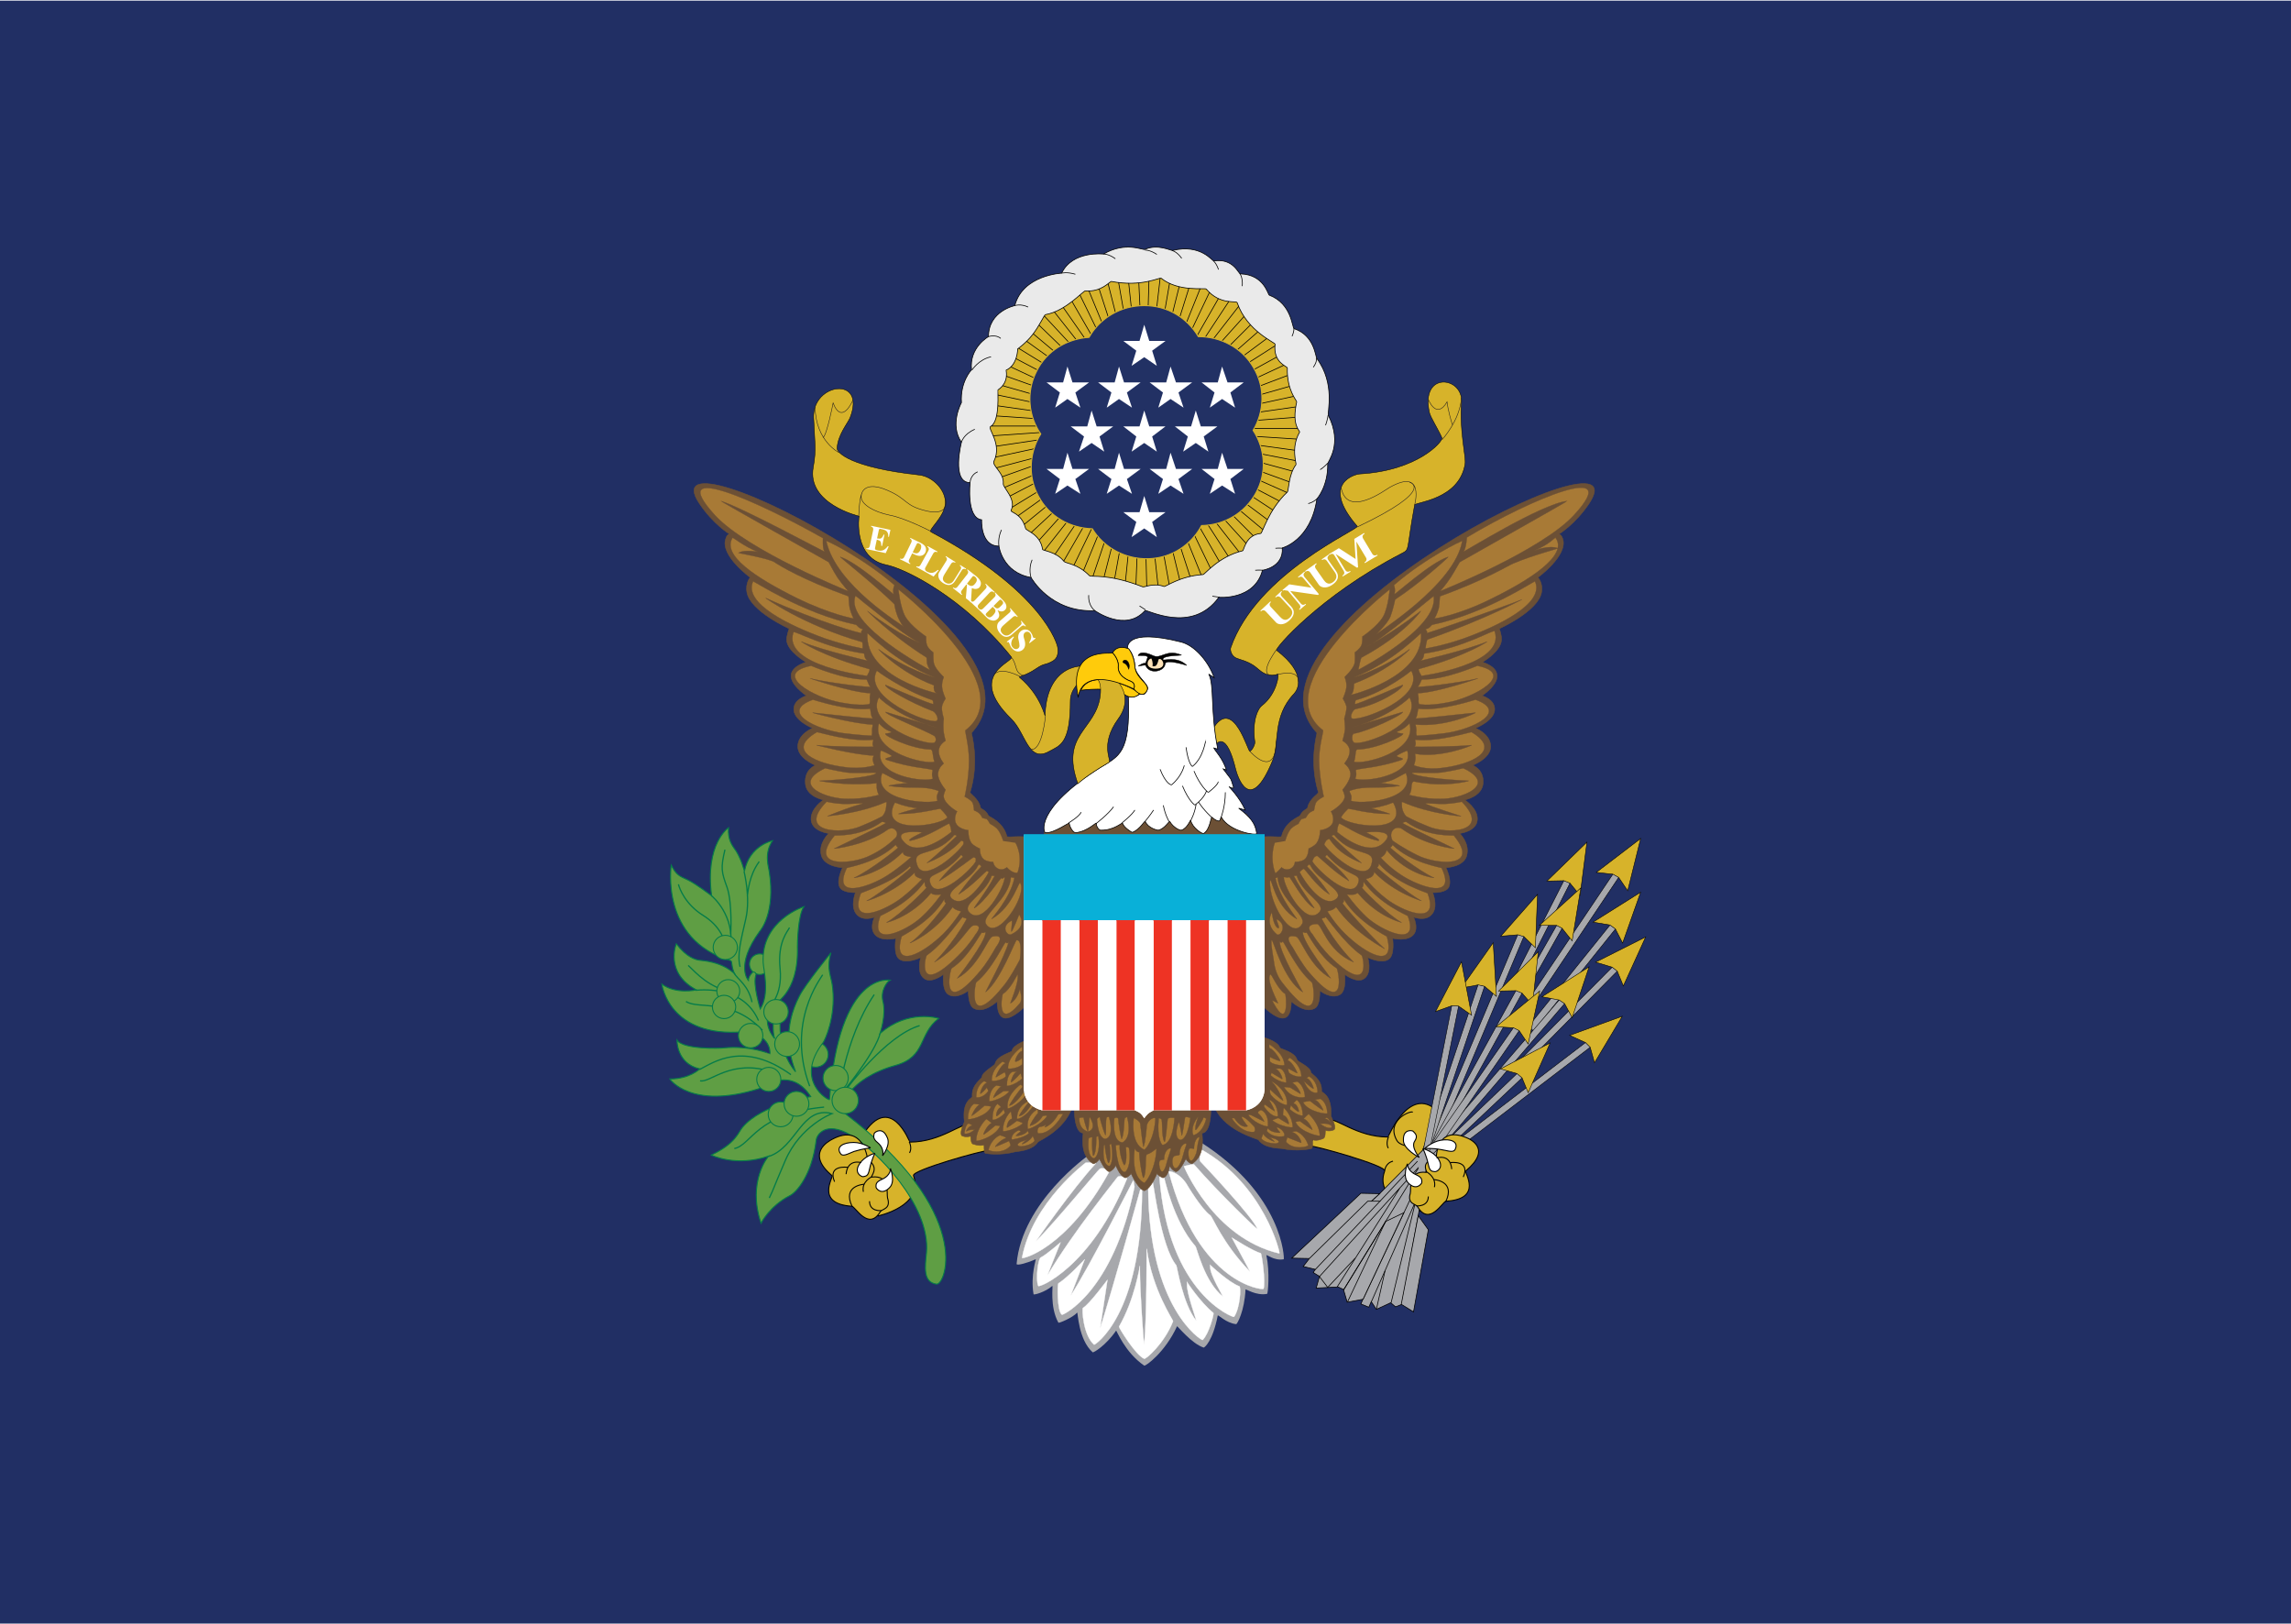 <?xml version="1.0" encoding="utf-8"?>
<!-- Generator: Adobe Illustrator 13.0.2, SVG Export Plug-In . SVG Version: 6.00 Build 14948)  -->
<!DOCTYPE svg PUBLIC "-//W3C//DTD SVG 1.1//EN" "http://www.w3.org/Graphics/SVG/1.1/DTD/svg11.dtd">
<svg version="1.1" id="Layer_1" xmlns="http://www.w3.org/2000/svg" xmlns:xlink="http://www.w3.org/1999/xlink" x="0px" y="0px"
	 width="900px" height="638px" viewBox="0 0 900 637.5" enable-background="new 0 0 900 637.5" xml:space="preserve">
<rect fill="#212F64" width="900" height="637.5"/>
<g>
	<path fill="#D7B32A" stroke="#010101" stroke-width="0.396" d="M344.842,477.403c0,0,18.27-3.826,14.02-15.865
		c-0.705-2.128,27.617-10.06,29.174-9.774c1.418,0.283-4.954-8.496-7.503-9.917c-2.409-1.548-10.767,6.523-23.086,6.523
		c-0.144,0-7.648-19.978-18.558-2.694C336.343,449.783,344.842,477.403,344.842,477.403"/>
	<path fill="#D7B32A" stroke="#010101" stroke-width="0.396" d="M557.841,475.558c0,0-18.271-3.967-13.873-15.861
		c0.562-2.121-27.769-10.059-29.324-9.772c-1.413,0.285,4.964-8.496,7.512-10.055c2.405-1.415,10.761,6.516,23.081,6.516
		c0.143,0,9.065-22.093,20.531-9.063C569.174,441.144,557.841,475.558,557.841,475.558"/>
	<path fill="#A7A8AC" d="M427.548,453.607c0,0-26.057,18.264-28.184,42.627c0,0.851,4.673-0.564,7.507-1.838
		c0.285-0.146-2.126,6.229-0.85,13.73c0,0.43,4.676-0.848,7.361-3.252c0.428-0.287-1.131,8.069,2.411,14.442
		c0.143,0.278,5.663-1.978,7.363-3.968c0.282-0.418,0.426,10.622,6.091,15.587c0.282,0.277,5.237-2.695,9.204-8.507
		c0.146-0.279,3.394,8.507,11.048,13.744c0.558,0.277,8.211-5.237,12.886-15.438c0.144-0.282,5.665,6.801,10.479,8.357
		c0.285,0,3.547-2.411,5.522-12.604c0.147-0.429,3.261,2.969,7.227,3.394c0.42,0,3.257-5.089,3.682-13.596
		c0-0.418,4.104,2.551,8.494,1.7c0.287,0,1.133-8.354-0.283-15.146c-0.135-0.573,2.974,2.264,6.806,1.556
		c0.275,0-0.145-25.356-32.718-46.025c-0.851-0.57-22.095,11.893-22.095,11.893"/>
	<g>
		<polyline fill="#D7B32A" stroke="#000000" stroke-width="0.198" points="635.88,344.412 639.424,349.651 644.519,329.117 
			627.094,342.43 633.61,343.14 		"/>
		<polygon fill="#A7A8AC" stroke="#000000" stroke-width="0.198" points="633.61,343.14 594.666,401.064 596.932,402.618 
			635.88,344.412 		"/>
		<polyline fill="#D7B32A" stroke="#000000" stroke-width="0.198" points="634.601,364.664 637.438,370.19 644.519,350.219 
			625.82,361.972 632.483,363.108 		"/>
		<polygon fill="#A7A8AC" stroke="#000000" stroke-width="0.198" points="632.483,363.108 600.47,402.903 602.455,404.742 
			634.601,364.664 		"/>
		<polyline fill="#D7B32A" stroke="#000000" stroke-width="0.198" points="616.761,346.678 620.719,351.495 623.414,330.536 
			607.698,345.832 614.352,345.688 		"/>
		<polygon fill="#A7A8AC" stroke="#000000" stroke-width="0.198" points="614.352,345.688 594.103,385.485 596.222,387.188 
			616.761,346.678 		"/>
		<polyline fill="#D7B32A" stroke="#000000" stroke-width="0.198" points="613.642,364.381 617.609,369.341 621.007,348.52 
			604.723,363.252 611.515,363.252 		"/>
		<polygon fill="#A7A8AC" stroke="#000000" stroke-width="0.198" points="611.515,363.252 597.075,388.601 599.058,390.3 
			613.642,364.381 		"/>
		<polyline fill="#D7B32A" stroke="#000000" stroke-width="0.198" points="635.316,381.237 637.719,387.042 646.504,367.783 
			626.815,377.696 633.332,379.677 		"/>
		<polygon fill="#A7A8AC" stroke="#000000" stroke-width="0.198" points="633.332,379.677 594.236,419.053 595.658,421.315 
			635.316,381.237 		"/>
		<polyline fill="#D7B32A" stroke="#000000" stroke-width="0.198" points="598.626,367.639 603.16,372.026 604.011,351.07 
			589.568,367.498 596.222,366.932 		"/>
		<polygon fill="#A7A8AC" stroke="#000000" stroke-width="0.198" points="596.222,366.932 559.68,453.746 561.809,455.307 
			598.626,367.639 		"/>
		<polyline fill="#D7B32A" stroke="#000000" stroke-width="0.198" points="597.926,389.876 602.033,394.551 604.299,373.585 
			588.713,389.024 595.515,388.886 		"/>
		<polygon fill="#A7A8AC" stroke="#000000" stroke-width="0.198" points="595.515,388.886 559.821,453.746 561.809,455.453 
			597.926,389.876 		"/>
		<polyline fill="#D7B32A" stroke="#000000" stroke-width="0.198" points="614.637,393.98 617.609,399.506 624.265,379.535 
			605.713,391.29 612.508,392.565 		"/>
		<polygon fill="#A7A8AC" stroke="#000000" stroke-width="0.198" points="612.508,392.565 559.97,453.609 561.669,455.731 
			614.637,393.98 		"/>
		<polyline fill="#D7B32A" stroke="#000000" stroke-width="0.198" points="583.191,387.188 587.866,391.146 586.598,370.044 
			573.985,387.893 580.641,386.617 		"/>
		<polygon fill="#A7A8AC" stroke="#000000" stroke-width="0.198" points="580.641,386.617 558.27,453.322 560.533,454.736 
			583.191,387.188 		"/>
		<polyline fill="#D7B32A" stroke="#000000" stroke-width="0.198" points="596.79,404.605 600.328,409.847 604.862,389.024 
			587.728,403.05 594.526,403.474 		"/>
		<polygon fill="#A7A8AC" stroke="#000000" stroke-width="0.198" points="594.526,403.474 559.68,453.468 561.669,455.453 
			596.79,404.605 		"/>
		<polyline fill="#D7B32A" stroke="#000000" stroke-width="0.198" points="624.691,411.122 626.394,417.209 637.295,398.942 
			616.617,406.444 622.848,409.278 		"/>
		<polygon fill="#A7A8AC" stroke="#000000" stroke-width="0.198" points="622.848,409.278 561.809,455.873 562.94,458.282 
			624.691,411.122 		"/>
		<polyline fill="#D7B32A" stroke="#000000" stroke-width="0.198" points="573,394.971 578.095,398.514 574.132,377.555 
			563.933,397.097 570.305,394.831 		"/>
		<polygon fill="#A7A8AC" stroke="#000000" stroke-width="0.198" points="570.305,394.831 558.826,453.176 561.102,454.171 
			573,394.971 		"/>
		<polyline fill="#D7B32A" stroke="#000000" stroke-width="0.198" points="597.926,423.154 600.328,428.961 608.967,409.42 
			589.43,419.613 595.937,421.457 		"/>
		<polygon fill="#A7A8AC" stroke="#000000" stroke-width="0.198" points="595.937,421.457 560.67,455.166 563.081,456.015 
			597.926,423.154 		"/>
		<polyline fill="#A7A8AC" stroke="#000000" stroke-width="0.278" stroke-miterlimit="3.864" points="514.644,494.112 
			516.633,498.36 515.919,499.634 518.467,501.194 518.425,501.331 525.693,505.297 527.534,506.15 535.463,509.969 
			534.614,511.959 537.727,513.232 538.724,510.964 546.229,511.394 548.21,513.086 550.761,512.096 557.134,477.261 
			561.382,452.761 559.54,450.912 541.975,468.618 538.724,471.593 		"/>
		<polygon fill="#A7A8AC" stroke="#000000" stroke-width="0.278" stroke-miterlimit="3.864" points="550.479,512.096 
			557.134,477.261 561.102,482.782 555.292,515.075 		"/>
		<polyline fill="#A7A8AC" stroke="#000000" stroke-width="0.278" stroke-miterlimit="3.864" points="557.421,468.618 
			538.724,511.105 540.701,514.081 546.508,511.394 555.858,472.725 		"/>
		
			<line fill="none" stroke="#000000" stroke-width="0.278" stroke-miterlimit="3.864" x1="540.701" y1="514.081" x2="544.108" y2="498.922"/>
		
			<line fill="none" stroke="#000000" stroke-width="0.278" stroke-miterlimit="3.864" x1="535.463" y1="510.115" x2="555.722" y2="467.208"/>
		<polyline fill="#A7A8AC" stroke="#000000" stroke-width="0.278" stroke-miterlimit="3.864" points="557.279,458.282 
			518.328,501.194 517.055,505.726 525.271,505.297 550.054,466.213 		"/>
		<polyline fill="none" stroke="#000000" stroke-width="0.278" stroke-miterlimit="3.864" points="518.328,501.194 
			521.584,505.442 532.355,493.966 		"/>
		<polygon fill="#A7A8AC" stroke="#000000" stroke-width="0.278" stroke-miterlimit="3.864" points="527.817,506.438 
			544.389,479.523 551.466,476.124 535.463,510.115 529.236,511.252 		"/>
		
			<line fill="none" stroke="#000000" stroke-width="0.278" stroke-miterlimit="3.864" x1="529.376" y1="511.105" x2="544.389" y2="479.387"/>
		
			<line fill="none" stroke="#000000" stroke-width="0.278" stroke-miterlimit="3.864" x1="527.817" y1="506.438" x2="557.134" y2="458.707"/>
		<polygon fill="#A7A8AC" stroke="#000000" stroke-width="0.278" stroke-miterlimit="3.864" points="538.724,471.593 
			541.975,468.618 534.614,468.477 507.422,493.966 514.644,494.112 		"/>
		
			<line fill="none" stroke="#000000" stroke-width="0.278" stroke-miterlimit="3.864" x1="542.118" y1="471.593" x2="556.851" y2="455.873"/>
		<polygon fill="#A7A8AC" stroke="#000000" stroke-width="0.278" stroke-miterlimit="3.864" points="514.362,494.112 
			537.307,471.593 542.118,471.593 516.633,498.497 516.633,498.36 511.958,497.233 		"/>
	</g>
	<path fill="#FFFFFF" stroke="#FFFFFF" stroke-width="0.118" d="M426.558,456.438c0,0-20.963,15.581-25.065,37.39
		c-0.144,0.708,17.558-3.399,34.272-33.852c0.425-0.708-2.693-1.692-3.682-1.128c-0.993,0.702-16.855,20.109-25.067,28.463
		c-0.566,0.567,14.582-20.962,23.366-30.448C430.807,456.296,426.558,456.438,426.558,456.438"/>
	<path fill="#FFFFFF" stroke="#FFFFFF" stroke-width="0.118" d="M416.646,487.738c0,0-5.668,4.96-7.791,5.953
		c-0.989,0.271-2.124,8.636-0.989,11.185c0.281,0.854,20.815-7.371,34.833-42.066c0.284-0.708-3.254-1.413-3.68-0.708
		c-0.42,0.708-17.421,21.53-27.473,38.525C411.261,501.047,416.646,487.738,416.646,487.738"/>
	<path fill="#FFFFFF" stroke="#FFFFFF" stroke-width="0.118" d="M426.132,494.396c0,0-6.373,6.938-10.337,9.483
		c-0.428,0.146-0.567,11.192,1.416,12.323c0.282,0.146,19.969-8.637,28.468-50.276c0-0.285-0.428-2.126-0.428-2.551
		c0-0.282-17.135,33.855-24.642,45.318C420.467,509.123,426.132,494.396,426.132,494.396"/>
	<path fill="#FFFFFF" stroke="#FFFFFF" stroke-width="0.118" d="M435.054,502.463c0,0-7.365,9.912-9.629,11.048
		c-0.428,0.285,0,10.625,4.392,14.449c0.28,0.143,18.694-11.471,18.831-60.621c0-0.42-0.71-0.283-0.71-0.283
		s-10.188,36.681-15.718,54.387C432.083,522.007,435.054,502.463,435.054,502.463"/>
	<path fill="#FFFFFF" stroke="#FFFFFF" stroke-width="0.118" d="M447.8,496.945c0,0-1.983,13.168-8.211,23.934
		c-0.146,0.28,6.516,11.186,9.912,12.605c0.558,0.279,7.788-5.809,11.327-14.731c0.146-0.423-8.211-12.315-10.332-28.469
		c-0.147-0.71,0.133,25.635-0.995,37.538c-0.144,0.848-1.701-20.255-1.701-29.324C447.8,498.078,447.8,496.945,447.8,496.945"/>
	<path fill="#FFFFFF" stroke="#FFFFFF" stroke-width="0.118" d="M465.078,457.856c0,0,11.468,28.181,37.531,34.267
		c0.421,0-5.946-26.902-30.589-40.784c-0.29-0.141-0.995,3.97-0.564,4.534c0.42,0.423,20.675,21.811,22.511,26.628
		c0.287,0.703-15.013-14.026-24.919-25.354C468.902,456.861,465.078,457.856,465.078,457.856"/>
	<path fill="#FFFFFF" stroke="#FFFFFF" stroke-width="0.118" d="M483.912,485.895c0,0,8.642,5.525,11.335,6.094
		c0.423,0,1.986,11.333,1.128,14.017c-0.143,0.57-25.63-1.692-37.242-46.028c-0.14-0.279,3.539-0.135,6.796,4.534
		c0.417,0.711,5.947,10.054,9.492,12.606c0.992,0.566,4.529,10.622,15.576,22.093C491.418,499.773,483.912,485.895,483.912,485.895"
		/>
	<path fill="#FFFFFF" stroke="#FFFFFF" stroke-width="0.118" d="M475.277,496.515c0,0,7.504,7.086,11.609,8.504
		c0.706,0.278,0.285,8.638-2.12,12.036c-0.143,0.287-25.773-8.781-29.318-55.235c0-0.423,1.416-0.141,1.695,0
		c0.29,0.282,3.541,17.28,12.469,27.479c0.561,0.57,3.539,14.023,10.76,19.688c0.428,0.43-4.951-8.218-4.951-11.479
		C475.421,496.375,475.277,496.515,475.277,496.515"/>
	<path fill="#FFFFFF" stroke="#FFFFFF" stroke-width="0.118" d="M466.211,503.176c0,0,5.098,7.932,10.478,12.323
		c0.28,0.28-1.692,8.068-4.241,10.62c-0.426,0.282-21.245-12.464-21.389-60.191c0-0.562,1.128-1.841,1.698-1.984
		c0.426,0,3.114,25.212,9.348,32.856c0.282,0.434,2.557,15.157,7.783,21.673c0.434,0.562-3.959-11.328-3.542-14.31
		C466.346,503.458,466.211,503.176,466.211,503.176"/>
	<path fill="#6C5035" stroke="#6C5035" stroke-width="0.198" d="M412.109,319.489h77.47c0,0,4.53,6.229,4.53,10.905
		c0,0.141-83.697,0-83.697,0S409.564,324.162,412.109,319.489"/>
	<path fill="#6C5035" stroke="#6C5035" stroke-width="0.198" d="M493.694,392.424c0,0,13.447,15.86,13.583,0.708
		c0,0,5.242,4.96,9.215,2.691c2.269-1.136,1.976-6.937,1.976-6.937s4.397,3.536,7.939,1.553c2.681-1.553,1.838-7.932,1.838-7.932
		s4.955,3.824,7.786,1.559c3.119-2.407,1.274-8.211,1.274-8.211s5.384,2.688,8.211,0.707c2.55-1.699,1.56-8.215,1.56-8.215
		s6.232,1.558,8.502-1.842c1.7-2.688-0.285-6.511-0.285-6.511s4.817,1.979,7.365-1.278c2.409-3.113,0.141-8.352,0.141-8.352
		s4.336,0.215,5.945-1.562c2.166-2.384-0.703-8.212-0.703-8.212s7.221-0.282,8.206-4.96c1.139-4.812-2.828-8.496-2.828-8.496
		s6.521-0.705,6.94-5.24c0.42-4.528-4.957-7.931-4.957-7.931s6.8-1.273,7.226-6.511c0.425-5.527-4.106-7.083-4.106-7.083
		s7.081-2.691,7.081-7.366c0-4.955-5.947-7.221-5.947-7.221s7.929-3.116,7.511-7.791c-0.295-3.682-4.963-4.955-4.963-4.955
		s6.943-4.535,5.801-8.642c-0.7-3.257-5.655-4.532-5.655-4.532s7.361-4.247,7.501-8.781c0.146-1.698-0.854-4.39-0.854-4.39
		s15.162-6.798,16.573-14.164c0.71-3.819-1.411-5.945-1.411-5.945s11.891-8.639,9.768-15.155c-0.706-1.983-1.557-1.841-1.557-1.841
		s6.371-3.824,11.897-12.041c22.521-33.843-143.757,50.421-106.928,90.077c0.144,0.282-3.259,10.902,0.565,23.368
		c0.146,0.568-3.539,2.406-4.247,6.091c0,0.42-1.98,0.848-2.975,3.116c-0.14,0.282-5.949,2.266-7.224,8.067
		c-0.143,0.709-5.805-0.563-9.764,0.709"/>
	<path fill="#6C5035" stroke="#6C5035" stroke-width="0.198" d="M405.173,392.424c0,0-13.312,15.86-13.454,0.708
		c0,0-5.24,4.96-9.207,2.691c-2.266-1.136-2.121-6.937-2.121-6.937s-4.392,3.536-7.791,1.553c-2.692-1.553-1.979-7.932-1.979-7.932
		s-4.82,3.824-7.654,1.559c-3.111-2.407-1.271-8.211-1.271-8.211s-5.383,2.688-8.358,0.707c-2.549-1.699-1.413-8.215-1.413-8.215
		s-6.229,1.558-8.497-1.842c-1.843-2.688,0.142-6.511,0.142-6.511s-4.679,1.979-7.225-1.278c-2.411-3.113-0.282-8.352-0.282-8.352
		s-4.227,0.166-5.808-1.562c-2.172-2.371,0.708-8.212,0.708-8.212s-7.224-0.282-8.356-4.96c-1.136-4.812,2.977-8.496,2.977-8.496
		s-6.519-0.705-6.94-5.24c-0.423-4.528,4.814-7.931,4.814-7.931s-6.798-1.273-7.081-6.511c-0.423-5.527,3.969-7.083,3.969-7.083
		s-6.943-2.691-6.943-7.366c0-4.955,5.809-7.221,5.809-7.221s-7.792-3.116-7.369-7.791c0.285-3.682,4.962-4.955,4.962-4.955
		s-6.942-4.535-5.953-8.642c0.851-3.257,5.809-4.532,5.809-4.532s-7.509-4.247-7.648-8.781c0-1.698,0.99-4.39,0.99-4.39
		s-15.155-6.798-16.565-14.164c-0.71-3.819,1.273-5.945,1.273-5.945s-11.898-8.639-9.632-15.155
		c0.569-1.983,1.558-1.841,1.558-1.841s-6.373-3.824-11.897-12.041c-22.516-33.843,143.752,50.421,106.927,90.077
		c-0.144,0.282,3.257,10.902-0.564,23.368c-0.143,0.568,3.398,2.406,4.106,6.091c0.14,0.42,2.126,0.848,3.119,3.116
		c0,0.282,5.803,2.266,7.216,8.067c0.145,0.709,5.811-0.563,9.635,0.709"/>
	<path fill="#6C5035" stroke="#6C5035" stroke-width="0.198" d="M403.895,408.144c0,0-5.944,1.842-6.369,4.391
		c0,0.57-5.948,1.844-6.653,5.103c-0.146,0.708-5.102,3.254-5.102,5.099c0,0.85-4.252,2.971-3.823,7.784
		c0,0.712-4.111,1.42-3.116,9.78c0,0.561-1.841,3.679-1.133,5.377c0.138,0.421,1.843,0.852,3.398,0.421
		c0.564-0.136,0,2.273,0.992,2.979c0.423,0.146,2.691,0.993,4.39,0.426c0.283-0.146-0.145,2.828,0.565,3.259
		c0.428,0.139,5.808,0.987,11.756-0.574c0.279-0.139,6.655-0.28,8.922-3.814c0.285-0.57,11.758-4.96,14.164-15.865
		c0-0.285-14.307-4.392-14.307-4.392"/>
	<path fill="#6C5035" stroke="#6C5035" stroke-width="0.198" d="M496.09,407.15c0,0,5.955,1.562,6.661,4.108
		c0,0.565,5.947,1.562,6.795,4.812c0.143,0.708,5.386,2.837,5.386,4.816c0.138,0.854,4.529,2.693,4.249,7.504
		c0.144,0.714,4.104,1.277,3.686,9.633c0,0.566,1.979,3.544,1.413,5.241c-0.147,0.426-1.845,0.99-3.399,0.567
		c-0.562-0.143,0.144,2.406-0.993,3.114c-0.278,0.143-2.549,1.136-4.102,0.562c-0.437-0.14,0.28,2.839-0.57,3.401
		c-0.425,0.146-5.668,1.271-11.756,0c-0.277-0.141-6.663,0.146-9.062-3.401c-0.285-0.42-14.867-3.818-17.85-14.584
		c0-0.28,17-5.524,17-5.524"/>
	<path fill="#6C5035" stroke="#6C5035" stroke-width="0.198" d="M475.695,432.22c0,0,0.718,12.323-3.395,12.604
		c-0.426,0,1.843,8.354-3.967,12.038c-0.426,0.285-2.124-0.988-2.406-1.845c-0.146-0.42-1.839,4.25-3.824,4.958
		c-0.418,0.147-2.262-1.128-2.547-2.4c-0.145-0.567-0.145,3.964-2.554,4.813c-0.42,0.144-2.408-1.136-2.408-1.706
		c0-0.56-2.126,5.951-5.095,6.808c-3.117-1.278-5.24-7.366-5.24-6.808c0,0.57-1.844,1.85-2.269,1.706
		c-2.403-0.851-3.683-5.382-3.819-4.813c-0.28,1.272-2.123,2.549-2.551,2.4c-1.983-0.708-3.68-5.378-3.824-4.958
		c-0.283,0.855-1.98,2.13-2.412,1.845c-5.802-3.686-3.536-12.038-3.961-12.038c-4.106-0.28-3.396-12.604-3.396-12.604"/>
	<path fill="#A87A36" stroke="#6C5035" stroke-width="0.118" d="M500.77,330.82c0,0-2.126,5.38,0.144,11.75
		c0,0.287,0.562,0.143,2.546-2.121c0,0,1.416,1.416,3.398,0.564c1.842-0.848,1.842-2.688,1.842-2.688s2.688,0,3.965-1.133
		c1.415-1.416,1.415-4.11,1.415-4.11s2.121-0.849,3.119-2.123c1.416-1.985,1.416-5.103,1.416-5.103s3.262-0.277,4.672-2.403
		c1.274-2.265-0.42-4.957-0.42-4.957s4.812-2.691,5.38-5.522c0.143-1.134-0.854-2.975-0.854-2.975s3.399-3.826,3.114-6.516
		c-0.28-2.408-2.408-3.824-2.408-3.824s2.128-2.405,2.128-4.817c0-2.686-2.834-4.104-2.834-4.104s0.854-2.834,0.996-4.678
		c0-1.556-0.29-4.102-0.29-4.102s0.99-2.977,0.854-4.678c-0.282-1.272-1.416-3.113-1.416-3.113s1.554-3.257,1.416-5.386
		c0-1.271-0.705-3.116-0.705-3.116s3.111-2.829,3.818-5.095c0.426-1.698,0.146-4.532,0.146-4.532s1.986-1.418,2.549-2.691
		c0.57-1.13,0.432-3.539,0.432-3.539s6.085-4.109,8.211-7.932c1.979-3.684,2.544-10.622,2.544-10.622s-48.71,38.098-26.194,55.376
		c0.279,0.28-1.562,6.088-1.562,11.896c0.141,7.081,1.841,14.164,1.841,14.164s-2.406,1.133-3.111,2.409
		c-0.425,0.985-0.718,2.974-0.718,2.974s-1.41,0.562-1.975,1.13c-0.569,0.565-1.274,1.839-1.274,1.839s-1.142,0.288-1.563,0.428
		c-0.705,0.426-1.271,1.842-1.271,1.842s-1.899,0.91-2.839,1.84c-1.522,1.514-2.403,4.961-2.403,4.961"/>
	<path fill="#A87A36" stroke="#6C5035" stroke-width="0.118" d="M508.273,343.85c3.536,6.795,8.781,13.17,7.927,12.604
		c-4.524-2.688-9.342-12.461-9.771-12.182c-0.846,0.429-1.299-0.078-2.116,0c-0.145,3.401,8.351,19.545,13.874,13.883
		c3.255-3.399-6.513-7.081-8.78-14.45C509.406,343.85,508.273,343.703,508.273,343.85"/>
	<path fill="#A87A36" stroke="#6C5035" stroke-width="0.118" d="M513.511,340.167c5.67,5.804,8.924,11.048,8.781,10.905
		c-5.375-3.26-9.629-10.2-10.192-10.059c-0.713,0.428-1.022,0.7-1.558,1.275c1.558,3.257,9.344,14.87,14.44,10.48
		c3.539-2.978-7.36-7.225-10.193-13.029C514.226,338.751,513.511,340.021,513.511,340.167"/>
	<path fill="#A87A36" stroke="#6C5035" stroke-width="0.118" d="M501.047,344.699c1.704,8.214,9.069,16.425,8.359,16.002
		c-8.926-4.96-9.909-17.139-10.482-14.869c-0.564,8.496,8.499,23.791,12.605,16.854c1.98-3.401-9.201-9.914-9.629-18.414
		C501.9,344.411,501.047,344.699,501.047,344.699"/>
	<path fill="#A87A36" stroke="#6C5035" stroke-width="0.118" d="M499.637,358.152c0,0-2.974,4.531,1.983,8.64
		c1.41,0.99,4.387-3.685,0-5.948c-0.708-0.281,1.838,4.247,0.28,3.396C500.202,363.25,499.637,358.152,499.637,358.152"/>
	<path fill="#A87A36" stroke="#6C5035" stroke-width="0.118" d="M520.597,336.343c6.938,5.665,9.484,9.489,9.351,9.489
		c-6.661-4.109-12.044-9.917-12.609-9.917c-1.418,0.428-1.271,1.187-1.843,2.126c1.703,3.116,15.297,16.002,17.987,8.784
		c1.706-4.535-3.967-2.126-11.753-10.771C521.161,334.925,520.597,336.343,520.597,336.343"/>
	<path fill="#A87A36" stroke="#6C5035" stroke-width="0.118" d="M523.14,328.126c6.236,6.091,11.759,10.625,11.759,10.625
		c-10.194-3.969-12.322-9.489-12.743-9.489c-1.422,0.424-1.367,1.172-1.988,2.127c1.709,3.113,16.008,15.856,18.557,8.067
		c2.126-6.798-6.514-2.548-14.162-11.188C523.998,327.134,523.14,328.126,523.14,328.126"/>
	<path fill="#A87A36" stroke="#6C5035" stroke-width="0.118" d="M536.594,326.708c6.235,2.978,5.38,3.263,4.68,3.263
		c-6.939-1.419-14.865-7.082-15.158-6.658c-0.562,0.566-0.779,1.944-0.844,3.258c2.687,2.268,12.745,9.772,18.403,4.107
		C549.205,325.152,536.594,326.708,536.594,326.708"/>
	<path fill="#A87A36" stroke="#6C5035" stroke-width="0.118" d="M538.723,317.222c2.977,0.853,7.935,2.268,7.222,2.268
		c-8.917,0-16.144-2.408-16.429-1.985c-0.564,0.57-1.98,1.985-2.688,3.259c1.841,3.258,27.475,7.363,20.534-5.662
		c-0.141-0.285-1.845,0.705-3.827,1.13C541.273,316.938,538.723,317.222,538.723,317.222"/>
	<path fill="#A87A36" stroke="#6C5035" stroke-width="0.118" d="M542.262,307.307c3.116,0.285,8.216,0.993,7.506,1.133
		c-8.775,1.418-12.886-0.282-19.262,1.844c-1.13,0.425,1.131,1.558,0.146,3.967c2.969,1.556,25.92,0.138,21.666-10.766
		c0-0.285-2.974,1.556-4.812,2.406C545.378,306.882,542.262,307.307,542.262,307.307"/>
	<path fill="#A87A36" stroke="#6C5035" stroke-width="0.118" d="M548.637,296.687c0.568,0.848,4.394,0.848,1.131,1.841
		c-8.355,2.691-14.729,2.974-16.713,3.542c-1.128,0.14,0.428,1.13-0.7,3.539c3.108,1.559,23.225-0.993,20.534-10.902
		c0-0.143,0.142-0.288-1.703,0.564C549.06,296.262,548.637,296.687,548.637,296.687"/>
	<path fill="#A87A36" stroke="#6C5035" stroke-width="0.118" d="M551.186,287.905c0.567,0.85-10.337,6.09-17.841,6.232
		c-1.136,0-0.566,2.409-1.418,4.817c3.111,1.273,24.924-3.685,21.808-15.015c0-0.145-2.129,2.267-4.248,2.972
		C547.222,287.625,551.186,287.905,551.186,287.905"/>
	<path fill="#A87A36" stroke="#6C5035" stroke-width="0.118" d="M551.046,279.406c0.56,0.851-13.602,7.651-19.119,8.499
		c-0.854,0-1.136,2.834,0,3.544c3.111,1.413,27.477-7.083,21.808-17.706c0-0.145-6.513,7.084-22.516,11.756
		C530.081,285.781,551.046,279.406,551.046,279.406"/>
	<path fill="#A87A36" stroke="#6C5035" stroke-width="0.118" d="M551.046,268.783c0.707,0.996-8.502,7.506-18.557,9.492
		c-0.854,0.14-2.408,2.829-1.418,3.685c3.262,1.275,29.038-8.217,23.376-18.696c0-0.141-9.917,8.211-21.67,11.473
		c-0.424,0-0.568,1.553-0.424,1.553C532.777,276.718,551.046,268.783,551.046,268.783"/>
	<path fill="#A87A36" stroke="#6C5035" stroke-width="0.118" d="M530.65,272.75c0,0,28.608-6.795,27.617-24.216
		c0-0.568-10.202,10.905-26.342,17.28c-0.708,0.28,11.333-3.262,21.809-11.048c0.566-0.285-7.791,8.212-21.671,13.454
		c-0.279,0.14-0.138,1.559-0.428,2.831C531.219,272.471,530.65,272.75,530.65,272.75"/>
	<path fill="#A87A36" stroke="#6C5035" stroke-width="0.118" d="M533.62,262.838c0,0,31.587-16.284,29.604-28.891
		c0-0.425-19.688,16.71-26.342,19.824c-0.708,0.288,8.354-4.102,21.244-14.019c0.421-0.283-6.521,9.352-23.228,18.271
		C534.478,258.163,533.62,262.838,533.62,262.838"/>
	<path fill="#A87A36" stroke="#6C5035" stroke-width="0.118" d="M540.286,249.242c0.414-0.851,31.289-19.685,34.131-36.965
		c0-0.283-14.308,6.516-26.771,17.28c-0.14,0.141,0.708,1.416,0.139,3.539c-0.139,0.705,14.164-12.463,21.103-14.587
		c0.567-0.145-11.607,10.766-20.82,16.713c0,0-0.845,4.104-1.838,6.655C545.098,244.85,539.855,249.67,540.286,249.242"/>
	<path fill="#A87A36" stroke="#6C5035" stroke-width="0.118" d="M502.045,393.842c0.283,0.141-4.96-9.347-2.974-11.333
		c0.426-0.278,2.829,5.812,5.803,7.651c0.425,0.279,1.556,14.727-4.532,3.682C499.637,392.424,499.352,392.424,502.045,393.842"/>
	<path fill="#A87A36" stroke="#6C5035" stroke-width="0.118" d="M500.342,376.704c0,0-1.418-7.646-0.705-7.646
		c0.565,0,4.532,15.719,12.173,20.395c0,0-9.198-15.865-9.059-19.688c0-0.566,0.43,0.852,1.125-0.14
		c0.438-0.429,5.25,10.899,11.473,16.002c0.57,0.283,4.112,20.396-11.473,0.283C502.186,383.787,500.77,381.096,500.342,376.704"/>
	<path fill="#A87A36" stroke="#6C5035" stroke-width="0.118" d="M507.708,371.747c0,0-4.25-5.381,1.418-4.106
		c1.836,0.428,5.237,11.897,13.739,16.428c0.132,0-11.057-14.021-11.057-17.983c0-0.567,0.711,0.423,1.422,0
		c0.279-0.285,4.816,9.489,11.893,14.021c0.57,0.42,4.678,20.25-11.612,0.703C511.957,378.827,509.546,375.003,507.708,371.747"/>
	<path fill="#A87A36" stroke="#6C5035" stroke-width="0.118" d="M515.642,366.792c0,0-3.967-3.967,1.695-4.106
		c1.986,0,3.824,10.623,14.447,15.013c0,0-6.94-6.656-12.461-16.854c-0.29-0.566,0.843-0.281,1.409-0.851
		c0.288-0.282,7.084,10.053,14.165,15.01c0.564,0.285,4.393,16.996-12.605,0.285C520.597,373.585,517.337,369.623,515.642,366.792"
		/>
	<path fill="#A87A36" stroke="#6C5035" stroke-width="0.118" d="M521.441,357.727c0,0,2.978,4.959,6.946,8.78
		c8.068,7.931,20.109,14.446,16.431,1.134c-0.146-0.283-11.197-5.381-16.86-14.588c-0.14-0.423,0.288,1.133-0.565,1.416
		c-0.425,0.145,11.479,13.456,16.576,17.985c0.274,0.141-11.759-5.947-18.984-16.285c-0.14-0.285-0.279,0.144-1.133,0.706
		C522.865,357.445,521.441,357.727,521.441,357.727"/>
	<path fill="#A87A36" stroke="#6C5035" stroke-width="0.118" d="M529.088,351.072c0,0,3.547,4.953,7.794,8.921
		c5.524,5.098,21.103,12.602,16.147-0.429c-0.142-0.281-10.91-4.53-17.278-13.312c-0.288-0.282,0.143,1.701-0.713,2.129
		c-0.425,0,9.778,10.479,15.582,13.736c0.426,0.143-9.066-1.842-17.139-11.473c-0.281-0.281-0.138,0-1.272,0.428
		C531.071,351.354,529.088,351.072,529.088,351.072"/>
	<path fill="#A87A36" stroke="#6C5035" stroke-width="0.118" d="M536.594,344.979c0,0,2.839,3.821,7.794,7.65
		c5.809,4.673,21.524,11.609,16.429-1.984c-0.146-0.28-12.318-3.683-19.117-11.613c-0.146-0.28,0.141,0.99-0.707,1.418
		c-0.291,0.143,11.75,10.053,17.415,13.172c0.421,0.143-10.622-2.977-18.552-11.331c-0.14-0.282,0.141,0.708-0.705,1.56
		C538.438,344.699,536.594,344.979,536.594,344.979"/>
	<path fill="#A87A36" stroke="#6C5035" stroke-width="0.118" d="M542.406,336.625c0,0,2.972,3.542,8.214,6.938
		c6.229,4.109,21.948,10.201,15.718-2.834c-0.138-0.279-11.751-1.838-19.262-9.063c0-0.276-0.136,0.569-0.849,0.993
		c-0.423,0.146,11.05,9.207,17.137,11.898c0.425,0.143-10.195-0.854-18.548-10.767c-0.145-0.282-0.145,0.567-0.85,1.56
		C543.26,336.2,542.406,336.625,542.406,336.625"/>
	<path fill="#A87A36" stroke="#6C5035" stroke-width="0.118" d="M547.076,329.971c0,0,4.108,2.971,9.635,5.661
		c6.653,3.539,25.352,5.668,14.444-7.644c-0.144-0.284-9.912,0.849-18.696-5.383c0,0-0.854-0.143-1.413,0.424
		c-0.426,0.14,10.197,5.238,20.246,10.054c0.431,0.144-11.183-0.992-20.814-7.931c-0.281-0.144-2.411-0.848-3.536,0.994
		C545.806,327.989,547.076,329.971,547.076,329.971"/>
	<path fill="#A87A36" stroke="#6C5035" stroke-width="0.118" d="M552.318,320.338c0,0,3.118,1.842,8.925,4.109
		c6.798,2.972,24.921,2.549,13.022-9.774c0,0-3.11,0.71-6.364,0.85c-3.546,0.141-7.513-0.422-7.791-0.14
		c-0.432,0.14,3.254,1.556,13.872,4.955c0.283,0.143-12.314-0.849-22.938-5.522c-0.426-0.143-0.426-0.143-0.285,2.123
		C551.046,318.922,552.318,320.338,552.318,320.338"/>
	<path fill="#A87A36" stroke="#6C5035" stroke-width="0.118" d="M553.589,311.981c0,0,5.951,1.703,12.179,1.561
		c7.371,0.282,23.378-5.242,9.069-12.041c0,0-3.824,0.99-8.637,1.698c-3.401,0.428-11.472-0.14-11.472,0.141
		c-0.143,1.275,12.031,2.693,22.371,3.119c0.144,0-9.199,2.833-21.521,0.285c-0.432,0-0.991,0-1.131,2.405
		C554.447,310.849,553.589,311.981,553.589,311.981"/>
	<path fill="#A87A36" stroke="#6C5035" stroke-width="0.118" d="M555.438,300.371c0,0,4.532,1.978,11.323,0.99
		c10.625-1.275,23.796-6.655,11.33-14.021c-0.42-0.143-13.164,3.962-22.091,2.977c-0.422,0,0.711,1.556-0.279,2.688
		c-0.283,0.282,17.559,0,22.37-0.568c0.57,0-11.891,5.243-22.232,3.402c0,0,0.279,1.271,0.143,2.266
		C555.857,299.378,555.438,300.371,555.438,300.371"/>
	<path fill="#A87A36" stroke="#6C5035" stroke-width="0.118" d="M556.571,288.755c0,0,4.243-0.143,11.042-0.992
		c10.619-1.413,25.354-8.356,12.041-13.169c-0.285,0-13.454,4.532-22.376,3.542c-0.429,0-0.287,2.691-1.142,3.824
		c-0.279,0.279,18.699-1.703,23.518-2.269c0.566,0-11.613,5.808-23.518,4.675c-0.138,0,0.288,1.415,0.288,2.266
		C556.138,287.905,556.571,288.755,556.571,288.755"/>
	<path fill="#A87A36" stroke="#6C5035" stroke-width="0.118" d="M557.421,276.289c0,0,2.832,0.993,11.045-0.562
		c10.623-1.841,27.471-11.333,11.894-14.449c-0.138,0-12.604,5.528-21.67,5.386c-0.421,0-0.705,1.84-1.697,2.833
		c-0.28,0.426,15.861-1.418,23.647-3.259c0.425-0.143-15.853,5.522-23.506,5.808c-0.283,0,0.146,1.273,0.146,2.267
		C557.134,275.587,557.421,276.289,557.421,276.289"/>
	<path fill="#A87A36" stroke="#6C5035" stroke-width="0.118" d="M558.406,265.247c0,0,33.285-4.393,28.759-17.561
		c-0.295-0.851-12.187,6.513-27.625,8.781c-0.28,0,0.14,1.838-1.558,2.831c-0.562,0.141,16.996-3.826,26.203-7.506
		c0.422-0.143-7.938,5.521-26.766,10.76C556.851,262.698,558.406,265.247,558.406,265.247"/>
	<path fill="#A87A36" stroke="#6C5035" stroke-width="0.118" d="M559.97,254.481c0,0,6.085-0.848,14.728-3.824
		c13.879-4.957,32.29-13.879,28.32-22.515c-0.141-0.425-18.831,12.46-40.219,16.993c-0.711,0.138-0.851,1.276-2.546,1.701
		c-0.713,0.14,0.705,0.705,0.279,1.556c-0.279,0.423,30.312-10.335,37.393-13.169c0.562-0.285-14.451,7.789-37.109,15.72
		C560.39,251.083,559.97,254.481,559.97,254.481"/>
	<path fill="#A87A36" stroke="#6C5035" stroke-width="0.118" d="M563.509,242.729c0,0,9.061-1.133,22.373-7.791
		c14.732-7.221,30.31-16.993,25.212-23.934c-0.146-0.425-1.986,2.406-8.502,5.095c-0.138,0,6.102-2.406,9.35-0.988
		c0.426,0.14-9.35,2.549-17.414,5.948c-1.845,0.71-11.054,6.513-28.76,12.889c-0.279,0.143-0.135,2.549-0.561,4.672
		C564.64,240.883,563.509,242.729,563.509,242.729"/>
	<path fill="#A87A36" stroke="#6C5035" stroke-width="0.118" d="M565.768,231.967c0,0,39.658-15.868,52.553-29.887
		c19.965-21.665-16.86-6.376-42.072,8.784c0,0-0.274,4.247-1.269,5.521c-0.143,0.425,30.446-18.694,40.646-19.827
		c0.42,0-41.359,23.506-42.067,23.934c-0.279,0.14-1.836,3.259-3.677,6.09C568.041,229.415,565.768,231.967,565.768,231.967"/>
	<path fill="#A87A36" stroke="#6C5035" stroke-width="0.118" d="M398.939,330.82c0,0,3.116,4.957,0.852,11.609
		c-0.141,0.428-2.266,0.282-4.252-1.98c-0.139,0-1.413,1.416-3.396,0.564c-1.836-0.848-1.98-2.688-1.98-2.688s-2.551,0-3.826-1.133
		c-1.554-1.416-1.416-4.11-1.416-4.11s-2.123-0.849-3.257-2.123c-1.415-1.985-1.271-5.103-1.271-5.103s-3.4-0.277-4.677-2.403
		c-1.418-2.265,0.285-4.957,0.285-4.957s-4.675-2.691-5.245-5.522c-0.277-1.134,0.71-2.975,0.71-2.975s-3.254-3.826-2.974-6.516
		c0.285-2.408,2.264-3.824,2.264-3.824s-1.979-2.405-1.979-4.817c0-2.686,2.688-4.104,2.688-4.104s-0.845-2.834-0.845-4.678
		c-0.144-1.556,0.135-4.102,0.135-4.102s-0.988-2.977-0.705-4.678c0.144-1.272,1.415-3.113,1.415-3.113s-1.558-3.257-1.415-5.386
		c0-1.271,0.705-3.116,0.705-3.116s-3.114-2.829-3.819-5.095c-0.428-1.698-0.284-4.532-0.284-4.532s-1.98-1.418-2.406-2.691
		c-0.57-1.13-0.428-3.539-0.428-3.539s-6.089-4.109-8.211-7.932c-1.981-3.684-2.688-10.622-2.688-10.622s48.86,38.098,26.337,55.376
		c-0.283,0.28,1.416,6.088,1.416,11.896c0,7.081-1.699,14.164-1.699,14.164s2.406,1.133,3.119,2.409
		c0.423,0.985,0.563,2.974,0.563,2.974s1.418,0.562,1.982,1.13c0.707,0.565,1.277,1.839,1.277,1.839s1.131,0.288,1.696,0.428
		c0.566,0.426,1.271,1.842,1.271,1.842s1.79,0.941,2.694,1.84c1.546,1.533,2.549,4.961,2.549,4.961"/>
	<path fill="#A87A36" stroke="#6C5035" stroke-width="0.118" d="M390.726,343.85c-3.541,6.795-8.924,13.17-7.931,12.604
		c4.39-2.688,10.199-12.041,10.622-11.753c0.708,0.42,0.771-0.283,1.274-0.429c0.142,3.401-8.357,19.545-13.879,13.883
		c-3.256-3.399,6.371-7.081,8.779-14.45C389.593,343.85,390.726,343.703,390.726,343.85"/>
	<path fill="#A87A36" stroke="#6C5035" stroke-width="0.118" d="M385.488,340.167c-5.668,5.804-9.066,11.048-8.928,10.905
		c5.386-3.26,10.769-9.35,11.188-9.207c0.854,0.425,0.445,0.244,0.708,0.425c-1.695,3.257-9.345,14.87-14.441,10.479
		c-3.685-2.977,7.36-7.224,10.194-13.028C384.636,338.751,385.488,340.021,385.488,340.167"/>
	<path fill="#A87A36" stroke="#6C5035" stroke-width="0.118" d="M398.517,344.557c-1.561,8.215-9.635,16.567-8.924,16.146
		c8.779-4.96,10.763-16.146,11.33-13.876c2.409,5.095-9.347,22.798-13.594,15.859c-1.986-3.401,9.342-9.914,9.771-18.414
		C397.102,344.411,398.517,344.557,398.517,344.557"/>
	<path fill="#A87A36" stroke="#6C5035" stroke-width="0.118" d="M400.355,359.003c0,0,3.683,4.53-3.113,7.789
		c-1.56,0.705-4.391-3.119,0.143-5.383c0.565-0.285-0.428,4.532,0,4.247C397.949,365.232,400.355,359.003,400.355,359.003"/>
	<path fill="#A87A36" stroke="#6C5035" stroke-width="0.118" d="M378.263,336.343c-6.799,5.665-9.348,9.489-9.348,9.489
		c6.799-4.109,13.174-9.35,13.597-9.35c1.418,0.426,0.589,0.918,0.852,1.559c-1.562,3.116-15.295,16.002-17.847,8.784
		c-1.7-4.535,3.968-2.126,11.613-10.771C377.697,334.925,378.263,336.343,378.263,336.343"/>
	<path fill="#A87A36" stroke="#6C5035" stroke-width="0.118" d="M375.857,328.126c-6.23,6.091-11.757,10.625-11.757,10.625
		c10.056-3.969,13.172-8.78,13.598-8.78c1.415,0.424,0.564,0.747,0.851,1.272c-1.701,3.116-15.862,16.002-18.271,8.213
		c-2.267-6.798,6.372-2.548,14.161-11.188C375.006,327.134,375.857,328.126,375.857,328.126"/>
	<path fill="#A87A36" stroke="#6C5035" stroke-width="0.118" d="M362.4,326.708c-6.373,2.978-5.384,3.263-4.674,3.263
		c6.799-1.419,14.872-7.082,15.152-6.658c0.425,0.566,0.781,1.944,0.851,3.258c-2.831,2.268-12.886,9.772-18.41,4.107
		C349.797,325.152,362.4,326.708,362.4,326.708"/>
	<path fill="#A87A36" stroke="#6C5035" stroke-width="0.118" d="M360.275,317.222c-2.974,0.853-8.07,2.268-7.226,2.268
		c8.786,0,16.146-2.408,16.433-1.985c0.565,0.57,1.98,1.985,2.688,3.259c-1.979,3.258-27.476,7.363-20.677-5.662
		c0.14-0.285,1.841,0.705,3.824,1.13C357.728,316.938,360.275,317.222,360.275,317.222"/>
	<path fill="#A87A36" stroke="#6C5035" stroke-width="0.118" d="M356.732,307.307c-3.108,0.285-8.352,0.993-7.498,1.133
		c8.632,1.418,12.743-0.282,19.116,1.844c1.134,0.425-1.139,1.558,0,3.967c-2.975,1.556-25.923,0.138-21.811-10.766
		c0.141-0.285,3.114,1.556,4.955,2.406C353.623,306.882,356.732,307.307,356.732,307.307"/>
	<path fill="#A87A36" stroke="#6C5035" stroke-width="0.118" d="M350.364,296.687c-0.567,0.848-4.532,0.848-1.132,1.841
		c8.353,2.691,14.726,2.974,16.709,3.542c1.136,0.14-0.426,1.13,0.564,3.539c-2.972,1.559-23.081-0.993-20.537-10.902
		c0-0.143,0-0.288,1.844,0.564C349.937,296.262,350.364,296.687,350.364,296.687"/>
	<path fill="#A87A36" stroke="#6C5035" stroke-width="0.118" d="M347.813,287.905c-0.708,0.85,10.343,6.09,17.703,6.232
		c1.134,0,0.71,2.409,1.562,4.817c-3.119,1.273-25.071-3.685-21.815-15.015c0-0.145,1.983,2.267,4.112,2.972
		C351.635,287.625,347.813,287.905,347.813,287.905"/>
	<path fill="#A87A36" stroke="#6C5035" stroke-width="0.118" d="M347.953,279.406c-0.708,0.851,14.731,6.943,18.98,9.349
		c0.705,0.423,1.133,1.984,0.144,2.694c-3.119,1.413-27.477-7.083-21.815-17.706c0-0.145,6.373,7.084,22.378,11.756
		C368.915,285.781,347.953,279.406,347.953,279.406"/>
	<path fill="#A87A36" stroke="#6C5035" stroke-width="0.118" d="M347.813,268.783c-0.567,0.996,9.771,6.943,18.693,10.343
		c0.993,0.425,2.551,2.971,1.418,3.821c-3.116,1.276-29.036-9.204-23.514-19.684c0-0.141,10.058,7.506,21.814,11.473
		c0.423,0.14,0.423,1.553,0.423,1.553C366.084,276.718,347.813,268.783,347.813,268.783"/>
	<path fill="#A87A36" stroke="#6C5035" stroke-width="0.118" d="M368.351,272.185c0,0-28.749-6.229-27.614-23.65
		c0-0.568,10.193,10.905,26.342,17.28c0.562,0.28-11.33-3.262-21.953-11.048c-0.428-0.285,7.927,8.922,21.666,14.162
		c0.287,0.14-0.141,0.425,0.145,1.701C367.212,272.045,368.351,272.185,368.351,272.185"/>
	<path fill="#A87A36" stroke="#6C5035" stroke-width="0.118" d="M365.376,262.979c0,0-33.993-17.986-29.315-29.177
		c0-0.137,18.408,15.303,25.209,18.417c0.708,0.282-7.506-2.549-20.533-12.466c-0.283-0.283,8.919,9.206,23.223,18.271
		c0.143,0,0.143,2.267,0.285,2.549C364.669,261.99,365.376,262.979,365.376,262.979"/>
	<path fill="#A87A36" stroke="#6C5035" stroke-width="0.118" d="M355.034,245.985c-0.565-0.851-26.482-16.005-30.444-33.708
		c-0.14-0.423,14.299,6.516,26.765,17.28c0.142,0.141-0.848,1.416-0.281,3.539c0.281,0.705-14.161-12.463-20.96-14.587
		c-0.57-0.145,13.027,10.48,21.241,18.554c0,0,0.28,2.264,1.273,4.814C353.906,244.85,355.319,246.411,355.034,245.985"/>
	<path fill="#A87A36" stroke="#6C5035" stroke-width="0.118" d="M400.641,388.318c0,0-0.99,4.104-3.685,5.522
		c-0.285,0.142,3.398-7.934,2.834-11.333c0-0.422-2.688,5.811-5.808,7.651c-0.424,0.28-2.691,14.727,6.657,3.682
		C401.913,392.424,400.641,388.318,400.641,388.318"/>
	<path fill="#A87A36" stroke="#6C5035" stroke-width="0.118" d="M400.641,376.704c0,0,1.272-7.929-1.275-7.646
		c-0.564,0-6.229,15.719-12.181,20.395c-0.284,0.141,7.648-14.164,9.066-19.688c0-0.425-0.285,1.131-1.136,0.141
		c-0.424-0.422-5.24,10.619-11.613,15.721c-0.422,0.282-4.104,20.396,11.613,0.282C396.671,383.787,398.939,379.96,400.641,376.704"
		/>
	<path fill="#A87A36" stroke="#6C5035" stroke-width="0.118" d="M391.291,371.747c0,0,4.247-5.381-1.416-4.106
		c-1.841,0.428-5.38,11.897-13.876,16.428c0,0,11.045-14.021,11.186-17.983c0-0.567-0.706,0.423-1.414,0
		c-0.428-0.285-4.957,9.489-11.896,14.021c-0.705,0.42-4.815,20.25,11.47,0.703C387.044,378.827,389.452,375.003,391.291,371.747"/>
	<path fill="#A87A36" stroke="#6C5035" stroke-width="0.118" d="M383.22,366.792c0,0,3.399-3.967-0.708-3.542
		c-1.979,0.141-5.805,8.779-15.435,14.447c0,0,6.938-6.656,12.604-16.854c0.141-0.567-0.851-0.282-1.418-0.851
		c-0.428-0.282-7.081,10.053-14.162,15.01c-0.564,0.285-4.531,16.855,12.321,0.146C378.263,373.443,381.519,369.623,383.22,366.792"
		/>
	<path fill="#A87A36" stroke="#6C5035" stroke-width="0.118" d="M377.558,357.727c0,0-3.119,4.959-6.938,8.78
		c-8.074,7.931-20.255,14.446-16.434,1.134c0-0.283,11.189-5.381,16.714-14.588c0.281-0.423-0.146,1.133,0.707,1.416
		c0.282,0.145-8.643,12.038-14.161,15.721c-0.429,0.285,9.488-3.683,16.71-14.021c0.282-0.285,0,0.144,0.992,0.706
		C376.139,357.445,377.558,357.727,377.558,357.727"/>
	<path fill="#A87A36" stroke="#6C5035" stroke-width="0.118" d="M369.766,351.072c0,0-3.397,4.953-7.788,8.921
		c-5.385,5.098-20.963,12.602-16.146-0.429c0.138-0.281,10.9-4.53,17.278-13.312c0.281-0.282,0,1.701,0.848,2.129
		c0.285,0-9.912,10.479-15.72,13.736c-0.285,0.143,9.347-1.842,17.418-11.473c0.285-0.281-0.141,0,0.992,0.428
		C367.785,351.354,369.766,351.072,369.766,351.072"/>
	<path fill="#A87A36" stroke="#6C5035" stroke-width="0.118" d="M362.258,344.979c0,0-2.97,3.401-7.789,7.224
		c-5.803,4.673-21.388,12.038-16.288-1.558c0-0.281,12.749-4.104,19.547-10.903c0.139-0.144-0.71,0.28,0.139,0.708
		c0.431,0.143-11.61,10.053-17.413,13.172c-0.287,0.143,10.055-2.549,18.836-11.051c0.28-0.141-0.287,0.428,0.421,1.277
		C360.562,344.699,362.258,344.979,362.258,344.979"/>
	<path fill="#A87A36" stroke="#6C5035" stroke-width="0.118" d="M358.011,336.343c0,0-4.104,3.824-9.345,7.222
		c-6.238,4.108-22.235,10.199-16.005-2.834c0-0.28,11.614-1.838,19.116-9.064c0.146-0.277,0.287,0.57,0.995,0.993
		c0.277,0.146-11.189,9.207-17.28,11.897c-0.282,0.144,10.34-1.272,19.262-10.197c0.28-0.282-0.428,0,0.28,0.99
		C355.747,336.2,358.011,336.343,358.011,336.343"/>
	<path fill="#A87A36" stroke="#6C5035" stroke-width="0.118" d="M351.354,329.262c0,0-3.54,3.68-9.204,6.37
		c-6.516,3.539-25.209,5.668-14.307-7.644c0-0.284,9.772,0.849,18.554-5.383c0,0,0.849-0.143,1.557,0.424
		c0.285,0.14-10.194,5.238-20.249,10.054c-0.426,0.144,12.32-1.133,21.1-7.503c0.282-0.146,1.983-1.275,3.262,0.566
		C353.193,327.989,351.354,329.262,351.354,329.262"/>
	<path fill="#A87A36" stroke="#6C5035" stroke-width="0.118" d="M346.681,320.338c0,0-3.255,1.842-8.922,4.109
		c-6.938,2.972-25.069,2.549-13.037-9.774c0,0,2.982,0.71,6.238,0.85c3.542,0.141,7.505-0.422,7.928-0.14
		c0.285,0.14-3.254,0.565-13.879,4.955c-0.288,0,12.185-0.849,22.943-5.522c0.428-0.143,0.428-0.143,0.146,2.123
		C347.953,318.922,346.681,320.338,346.681,320.338"/>
	<path fill="#A87A36" stroke="#6C5035" stroke-width="0.118" d="M345.262,311.981c0,0-5.947,1.703-12.035,1.561
		c-7.504,0.282-23.369-5.242-9.063-12.041c0,0,3.827,0.99,8.499,1.698c3.398,0.428,11.471-0.14,11.471,0.141
		c0.279,1.275-12.039,2.693-22.236,3.119c-0.282,0,10.197,2.123,21.951,0.99c0.564,0,0.564-0.705,0.564,1.7
		C344.557,310.849,345.262,311.981,345.262,311.981"/>
	<path fill="#A87A36" stroke="#6C5035" stroke-width="0.118" d="M343.566,300.371c0,0-4.959,1.698-11.762,0.705
		c-10.62-1.275-23.506-6.37-10.896-13.736c0.42-0.143,13.166,3.962,22.093,2.977c0.425,0-0.71,1.556,0.14,2.688
		c0.285,0.282-17.561,0-22.377-0.568c-0.42,0,14.729,3.825,22.377,4.11c0.285,0-0.281,0.562-0.281,1.558
		C343.001,299.378,343.566,300.371,343.566,300.371"/>
	<path fill="#A87A36" stroke="#6C5035" stroke-width="0.118" d="M342.428,288.755c0,0-4.384-0.143-11.045-0.992
		c-10.762-1.413-25.347-8.356-12.033-13.169c0.28,0,13.454,4.532,22.373,3.542c0.428,0,0.142,2.691,1.137,3.824
		c0.281,0.279-18.84-1.703-23.651-2.269c-0.428,0,15.86,4.392,23.505,4.675c0.288,0-0.14,1.415-0.14,2.266
		C342.713,287.905,342.428,288.755,342.428,288.755"/>
	<path fill="#A87A36" stroke="#6C5035" stroke-width="0.118" d="M341.583,276.289c0,0-2.832,0.993-11.19-0.562
		c-10.623-1.841-27.333-11.333-11.753-14.449c0.141,0,12.604,5.528,21.668,5.386c0.429,0,0.707,1.84,1.557,2.833
		c0.286,0.426-15.86-1.418-23.646-3.259c-0.428-0.143,16.005,5.522,23.646,5.808c0.143,0-0.28,1.273-0.142,2.267
		C341.863,275.587,341.583,276.289,341.583,276.289"/>
	<path fill="#A87A36" stroke="#6C5035" stroke-width="0.118" d="M340.593,265.247c0,0-33.426-3.97-28.894-17.139
		c0.282-0.85,12.183,6.091,27.76,8.359c0.143,0-0.146,1.838,1.416,2.831c0.566,0.141-16.993-3.826-26.061-7.506
		c-0.425-0.143,7.789,5.521,26.627,10.76C342.15,262.698,340.593,265.247,340.593,265.247"/>
	<path fill="#A87A36" stroke="#6C5035" stroke-width="0.118" d="M338.889,254.481c0,0-6.085-0.99-14.869-3.964
		c-13.735-4.957-32.145-13.739-28.183-22.375c0.14-0.425,18.979,12.46,40.364,16.993c0.567,0.138,0.851,1.276,2.551,1.701
		c0.708,0.14-0.848,0.705-0.285,1.556c0.285,0.423-16.004-3.967-37.669-13.739c-0.428-0.138,15.012,10.768,37.812,17.278
		C339.031,252.076,338.889,254.481,338.889,254.481"/>
	<path fill="#A87A36" stroke="#6C5035" stroke-width="0.118" d="M335.348,242.729c0,0-9.062-1.558-22.376-8.076
		c-16.285-8.068-29.456-16.85-25.209-23.648c0.144-0.282,4.252,3.259,9.915,5.522c0.428,0.143-4.955-1.133-7.646,0.423
		c-0.144,0,12.466,2.269,14.307,3.685c1.841,1.273,11.183,6.938,28.889,13.313c0.285,0.143,0.144,2.549,0.565,4.672
		C334.362,240.883,335.348,242.729,335.348,242.729"/>
	<path fill="#A87A36" stroke="#6C5035" stroke-width="0.118" d="M333.227,231.967c0,0-39.511-15.868-52.401-29.887
		c-20.106-22.09,17.423-5.098,42.486,9.066c0,0-0.279,3.964,0.57,5.24c0.28,0.425-32.295-17.278-40.649-19.827
		c-0.425,0,41.489,23.506,42.205,23.934c0.285,0.14,1.701,3.259,3.542,6.09C330.961,229.415,333.227,231.967,333.227,231.967"/>
	<path fill="#A87A36" stroke="#6C5035" stroke-width="0.118" d="M401.491,410.978c0,0-5.525,3.542-5.525,8.359
		c0,0.562,4.106,0,5.525-1.419c0.284-0.428,0-2.549,0-2.549s-1.278,1.272-2.553,1.411c-0.566,0,0.852-3.678,2.409-4.107
		C401.775,412.533,401.491,410.978,401.491,410.978"/>
	<path fill="#A87A36" stroke="#6C5035" stroke-width="0.118" d="M393.845,416.78c0,0-4.252,2.557-4.252,7.364
		c0,0.573,3.967,0,5.38-1.411c0.428-0.427-0.279-1.845-0.279-1.845s-1.983,1.137-3.401,1.986c-0.565,0.279,1.983-5.101,3.542-5.386
		C395.4,417.351,393.845,416.78,393.845,416.78"/>
	<path fill="#A87A36" stroke="#6C5035" stroke-width="0.118" d="M391.434,426.132c0,0-2.831,1.271-2.831,6.088
		c0,0.565,5.662-0.989,7.791-3.682c0.277-0.425-2.269-0.146-2.269-0.146s-2.406,1.7-3.819,2.552
		c-0.431,0.284,1.557-3.966,3.111-4.388C393.845,426.558,391.434,426.132,391.434,426.132"/>
	<path fill="#A87A36" stroke="#6C5035" stroke-width="0.118" d="M382.652,433.353c0,0-2.406,1.135-2.406,5.948
		c0,0.567,7.503-0.993,9.065-4.813c0.141-0.28-2.551-0.423-2.551-0.423s-3.542,3.11-4.96,3.962
		c-0.426,0.281,1.562-3.962,3.116-4.391C385.343,433.636,382.652,433.353,382.652,433.353"/>
	<path fill="#A87A36" stroke="#6C5035" stroke-width="0.118" d="M386.619,424.432c0,0-3.117,1.415-3.117,6.229
		c0,0.426,2.977,0.283,4.675-2.269c0.146-0.421-0.567-1.414-0.567-1.414s-0.989,1.414-2.405,2.406
		c-0.423,0.144,0.71-3.82,2.405-4.249C388.034,424.996,386.619,424.432,386.619,424.432"/>
	<path fill="#A87A36" stroke="#6C5035" stroke-width="0.118" d="M397.807,420.749c0,0-2.269,0.568-2.269,5.383
		c0,0.562,3.541-0.428,5.953-2.69c0.143-0.144-0.568-2.123-0.568-2.123s-2.269,2.688-3.682,3.535
		c-0.429,0.283,0.708-3.82,2.266-4.104C400.072,420.604,397.807,420.749,397.807,420.749"/>
	<path fill="#A87A36" stroke="#6C5035" stroke-width="0.118" d="M391.861,433.353c0,0-1.986,1.276-1.986,6.092
		c0,0.564,2.409,0,4.816-2.406c0.142-0.144-0.428-1.562-0.428-1.562s-1.271,1.844-2.688,2.693c-0.565,0.283,0-3.116,1.559-3.401
		C393.56,434.629,391.861,433.353,391.861,433.353"/>
	<path fill="#A87A36" stroke="#6C5035" stroke-width="0.118" d="M380.813,441.144c0,0-1.272-0.845-1.982,3.681
		c-0.144,0.428,1.982,0.713,4.39-1.695c0.282-0.146-0.708,0.42-0.708,0.42s-1.415-0.28-2.831,0.57
		c-0.428,0.279,0.565-1.844,2.121-2.271C382.229,441.847,380.813,441.144,380.813,441.144"/>
	<path fill="#A87A36" stroke="#6C5035" stroke-width="0.118" d="M387.472,439.301c0,0-3.97,3.683-3.97,8.499
		c0,0.57,7.369-1.416,9.35-5.665c0-0.288-1.841-0.288-1.841-0.288s-3.119,2.696-4.532,3.544c-0.564,0.285,1.413-3.964,2.975-4.387
		C390.018,441.004,387.472,439.301,387.472,439.301"/>
	<path fill="#A87A36" stroke="#6C5035" stroke-width="0.118" d="M392.852,445.676c0,0-3.259,1.131-4.528,5.663
		c-0.146,0.565,5.659,1.983,8.634-1.556c0.146-0.282-0.562-1.844-0.562-1.844s-3.685,1.697-5.383,2.269
		c-0.428,0.143,1.698-2.549,4.104-3.401C395.823,446.526,392.852,445.676,392.852,445.676"/>
	<path fill="#A87A36" stroke="#6C5035" stroke-width="0.118" d="M397.102,436.327c0,0-3.119,2.836-3.119,7.649
		c0,0.565,5.239-0.566,7.795-2.974c0.278-0.146-2.271-0.995-2.271-0.995s-2.405,1.838-3.824,2.688
		c-0.422,0.146,0.142-3.111,1.701-3.396C397.807,439.163,397.102,436.327,397.102,436.327"/>
	<path fill="#A87A36" stroke="#6C5035" stroke-width="0.118" d="M400.783,425.847c0,0-5.668,3.965-4.96,9.207
		c0.143,0.565,4.39-1.559,6.796-4.675c0.572-0.993-0.423-1.7-0.423-1.7s-3.258,4.957-5.663,5.386c-0.424,0,3.68-5.95,4.814-6.941
		C402.341,426.132,400.783,425.847,400.783,425.847"/>
	<path fill="#A87A36" stroke="#6C5035" stroke-width="0.118" d="M407.579,435.477c0,0-4.675,2.27-3.825,7.651
		c0.141,0.42,5.101-1.559,7.366-4.675c0.705-0.993-1.557-0.283-1.557-0.283s-1.418,2.834-4.96,3.824
		c-0.281,0,1.701-3.541,3.117-4.957C407.864,436.895,407.579,435.477,407.579,435.477"/>
	<path fill="#A87A36" stroke="#6C5035" stroke-width="0.118" d="M404.322,432.22c0,0-4.815,1.416-4.815,6.943
		c0,0.562,3.825-0.855,6.516-5.245c0.565-0.848-0.284-1.271-0.284-1.271s-2.688,5.239-5.383,5.521c-0.423,0,3.116-4.957,4.249-5.95
		C405.737,431.229,404.322,432.22,404.322,432.22"/>
	<path fill="#A87A36" stroke="#6C5035" stroke-width="0.118" d="M404.182,444.963c0,0-1.841,1.704-6.518,2.409
		c-0.562,0-0.423-2.267,2.269-3.537c0.423-0.287,1.132,0.423,1.132,0.423s-0.852,0.285-1.984,1.56
		c-0.141,0.425,3.97-0.28,4.538-1.839C403.617,443.548,404.182,444.963,404.182,444.963"/>
	<path fill="#A87A36" stroke="#6C5035" stroke-width="0.118" d="M406.448,447.8c0,0-0.854,1.838-5.386,2.27
		c-0.423,0-2.69-0.432,0-1.845c0.57-0.14,2.555-0.853,2.555-0.853s-0.998,0.428-2.126,1.703c-0.144,0.562,3.541-1.416,4.104-2.979
		C405.737,445.676,406.448,447.8,406.448,447.8"/>
	<path fill="#A87A36" stroke="#6C5035" stroke-width="0.118" d="M417.636,437.319c0,0-4.392,7.932-9.629,7.644
		c-0.711,0-0.57-1.835,0.14-2.405c0.426-0.423,1.418,0,2.552-0.987c0.423-0.427-0.285,0.987-0.285,0.987s2.694-0.562,5.24-4.958
		C415.938,437.175,417.636,437.319,417.636,437.319"/>
	<path fill="#A87A36" stroke="#6C5035" stroke-width="0.118" d="M498.644,409.984c0,0,5.67,3.254,5.945,8.075
		c0,0.424-3.962,0.139-5.518-1.136c-0.429-0.422-0.147-1.982-0.147-1.982s2.551,1.419,3.967,1.562c0.426,0-2.408-4.535-3.967-4.96
		C498.357,411.543,498.644,409.984,498.644,409.984"/>
	<path fill="#A87A36" stroke="#6C5035" stroke-width="0.118" d="M506.569,415.225c0,0,4.393,2.411,4.68,7.225
		c0,0.566-3.256,0.14-4.819-1.271c-0.279-0.287-0.423-1.703-0.423-1.703s1.986,0.99,3.539,1.845c0.431,0.14-1.979-4.676-3.539-4.957
		C505.584,416.36,506.569,415.225,506.569,415.225"/>
	<path fill="#A87A36" stroke="#6C5035" stroke-width="0.118" d="M509.546,424.571c0,0,2.696,1.133,3.117,5.946
		c0,0.568-5.521,0.993-8.209-3.682c-0.142-0.279,2.403,0.143,2.403,0.143s2.549,1.56,3.959,2.406c0.569,0.144-1.69-3.962-3.25-4.249
		C507.143,425.137,509.546,424.571,509.546,424.571"/>
	<path fill="#A87A36" stroke="#6C5035" stroke-width="0.118" d="M518.613,431.374c0,0,2.548,0.846,2.828,5.663
		c0,0.562-7.646-0.567-9.484-4.252c0-0.28,2.687-0.565,2.687-0.565s3.544,2.834,5.105,3.683c0.417,0.143-1.701-3.965-3.257-4.104
		C515.919,431.797,518.613,431.374,518.613,431.374"/>
	<path fill="#A87A36" stroke="#6C5035" stroke-width="0.118" d="M514.226,422.588c0,0,3.111,1.278,3.396,6.091
		c0,0.57-2.408,0.707-4.111-1.842c-0.28-0.279-1.411-2.546-1.411-2.546s2.265,2.267,3.819,3.111
		c0.426,0.143-0.987-3.819-2.546-4.104C512.95,423.298,514.226,422.588,514.226,422.588"/>
	<path fill="#A87A36" stroke="#6C5035" stroke-width="0.118" d="M502.891,419.474c0,0,2.27,0.57,2.408,5.38
		c0.146,0.427-3.397-0.281-5.947-2.546c-0.279-0.143,0.146-1.131,0.146-1.131s2.688,1.558,4.104,2.406
		c0.568,0.283-0.85-3.684-2.554-3.969C500.627,419.474,502.891,419.474,502.891,419.474"/>
	<path fill="#A87A36" stroke="#6C5035" stroke-width="0.118" d="M509.406,431.797c0,0,2.123,1.131,2.402,5.948
		c0,0.562-2.402,0-4.952-2.126c-0.288-0.28,0.285-1.701,0.285-1.701s1.416,1.844,2.975,2.552c0.426,0.285-0.285-2.975-1.844-3.257
		C507.848,433.213,509.406,431.797,509.406,431.797"/>
	<path fill="#A87A36" stroke="#6C5035" stroke-width="0.118" d="M520.879,438.883c0,0,1.275-0.713,2.261,3.539
		c0.146,0.562-2.118,0.846-4.672-1.418c-0.14,0,0.713,0.14,0.713,0.14s2.123-0.284,3.539,0.565c0.565,0.138-0.428-2.266-2.123-2.546
		C520.166,439.163,520.879,438.883,520.879,438.883"/>
	<path fill="#A87A36" stroke="#6C5035" stroke-width="0.118" d="M514.078,437.319c0,0,4.25,3.685,4.39,8.497
		c0.146,0.425-7.506-1.134-9.486-5.232c-0.146-0.285,1.7-0.431,1.7-0.431s3.396,2.544,4.812,3.395
		c0.425,0.146-1.698-3.962-3.252-4.247C511.81,439.301,514.078,437.319,514.078,437.319"/>
	<path fill="#A87A36" stroke="#6C5035" stroke-width="0.118" d="M509.126,444.118c0,0,3.254,0.845,4.817,5.52
		c0.135,0.432-5.67,2.126-8.646-1.268c-0.14-0.285,0.426-1.844,0.426-1.844s3.821,1.559,5.38,2.117c0.426,0-0.848-3.394-3.257-4.102
		C507.143,444.258,509.126,444.118,509.126,444.118"/>
	<path fill="#A87A36" stroke="#6C5035" stroke-width="0.118" d="M504.313,434.916c0,0,3.255,2.684,3.534,7.506
		c0,0.562-5.236-0.287-7.931-2.554c-0.28-0.144,2.269-0.985,2.269-0.985s2.403,1.557,3.964,2.403
		c0.421,0.141-0.284-3.116-1.979-3.398C503.738,437.888,504.313,434.916,504.313,434.916"/>
	<path fill="#A87A36" stroke="#6C5035" stroke-width="0.118" d="M500.202,424.854c0,0,5.805,3.54,5.382,8.782
		c-0.14,0.57-3.684-0.708-6.232-3.68c-0.708-0.85-0.428-2.271-0.428-2.271s3.688,3.545,5.098,4.396
		c0.434,0.14-2.828-6.091-3.962-6.943C498.924,424.146,500.202,424.854,500.202,424.854"/>
	<path fill="#A87A36" stroke="#6C5035" stroke-width="0.118" d="M495.385,435.762c0,0,3.116,0.993,2.693,6.373
		c-0.141,0.423-4.962-0.991-7.368-3.965c-0.848-0.995,0.988-0.282,0.988-0.282s3.405,1.698,4.823,2.411
		c0.415,0.285-0.853-1.991-1.982-2.979C493.4,436.47,495.385,435.762,495.385,435.762"/>
	<path fill="#A87A36" stroke="#6C5035" stroke-width="0.118" d="M498.644,431.797c0,0,3.116,0.708,3.401,6.229
		c0.141,0.428-2.269,0.856-5.25-3.258c-0.562-0.851,0.143-1.133,0.143-1.133s2.274,1.703,3.689,2.555
		c0.42,0.138-1.275-3.263-2.126-4.394C498.216,431.512,498.644,431.797,498.644,431.797"/>
	<path fill="#A87A36" stroke="#6C5035" stroke-width="0.118" d="M497.653,443.978c0,0,1.844,2.829,6.659,2.119
		c0.562-0.136,0.418-2.262-2.413-3.539c-0.426-0.136-0.279,0.141-0.279,0.141s0.14,0.713,1.271,1.846
		c0.141,0.42-3.967,0-4.675-1.561C498.078,442.558,497.653,443.978,497.653,443.978"/>
	<path fill="#A87A36" stroke="#6C5035" stroke-width="0.118" d="M495.529,446.949c0,0,0.992,1.841,5.518,1.979
		c0.573,0,2.691-0.56-0.135-1.838c-0.432-0.143-2.555-0.708-2.555-0.708s1.14,0.423,2.27,1.701c0.285,0.425-3.689-1.278-4.252-2.834
		C496.232,444.823,495.529,446.949,495.529,446.949"/>
	<path fill="#A87A36" stroke="#6C5035" stroke-width="0.118" d="M483.912,439.019c0,0,3.4,5.806,8.642,5.38
		c0.705-0.141,0.562-1.977-0.143-2.403c-0.421-0.425-3.114-3.541-4.532-3.541c-0.706,0,2.27,3.682,2.27,3.682
		s-2.27,1.275-5.104-2.972C484.768,438.738,483.912,439.019,483.912,439.019"/>
	<path fill="#A87A36" stroke="#6C5035" stroke-width="0.118" d="M424.006,438.883c0,0-0.564,3.96,3.262,5.375
		c0.421,0,3.822-0.848,0.85-5.665c-0.285-0.423-0.285,4.104-0.713,5.525c-0.137,0.705-1.693-4.675-1.693-5.235
		C425.566,438.453,424.006,438.883,424.006,438.883"/>
	<path fill="#A87A36" stroke="#6C5035" stroke-width="0.118" d="M430.944,439.301c0,0,0.146,6.94,2.977,7.791
		c0.285,0.141,3.972-0.143,1.844-8.209c0-0.43-0.282-0.575-0.854-0.29c-0.705,0.146-0.282,4.675-0.565,6.943
		c-0.14,0.848-2.126-5.668-2.263-6.653C432.083,438.025,430.944,439.301,430.944,439.301"/>
	<path fill="#A87A36" stroke="#6C5035" stroke-width="0.118" d="M437.75,439.019c0,0-1.141,9.066,3.111,9.491
		c0.279,0,3.965-1.703,1.98-9.771c-0.146-0.432-0.28-0.146-0.851,0.145c-0.562,0.136-0.146,5.375-1.271,8.209
		c-0.28,0.849-1.418-6.938-1.418-7.791C439.161,438.308,437.75,439.019,437.75,439.019"/>
	<path fill="#A87A36" stroke="#6C5035" stroke-width="0.118" d="M473.857,439.163c0,0-0.99,5.234-4.954,6.513
		c-0.288,0-1.557-3.118,1.843-7.368c0.138-0.42-1.426,3.688-1.133,5.24c0.146,0.71,3.113-4.104,3.113-4.665
		C472.866,438.453,473.857,439.163,473.857,439.163"/>
	<path fill="#A87A36" stroke="#6C5035" stroke-width="0.118" d="M467.629,438.883c0,0-0.851,7.924-3.688,8.629
		c-0.425,0.147-3.257-0.562-0.846-7.072c0-0.431,0.846,2.972,1.126,5.236c0.15,0.991,1.138-5.808,1.283-6.793
		C465.506,438.025,467.629,438.883,467.629,438.883"/>
	<path fill="#A87A36" stroke="#6C5035" stroke-width="0.118" d="M461.394,438.883c0,0-0.42,10.047-4.67,10.618
		c-0.278,0-2.269-2.27-1.558-10.2c0-0.562,0.425-0.282,0.99,0c0.708,0.144,0,6.94,1.277,8.924c0.42,0.852,1.131-7.926,1.271-8.78
		C458.845,438.453,461.394,438.883,461.394,438.883"/>
	<path fill="#A87A36" stroke="#6C5035" stroke-width="0.118" d="M427.688,446.807c0,0-0.992,6.802,1.844,7.933
		c0.851,0.278,2.831-2.409,1.982-8.354c0-0.708-0.848,0-0.848,0s0.14,6.238-1.136,7.363c-0.282,0.283-0.708-3.824-0.426-7.08
		C429.107,446.097,427.688,446.807,427.688,446.807"/>
	<path fill="#A87A36" stroke="#6C5035" stroke-width="0.118" d="M433.639,449.783c0,0-0.99,6.938,1.844,7.931
		c0.987,0.421,1.979-2.405,1.127-8.357c-0.14-0.712-0.704,0.146-0.704,0.146s0.851,5.95-0.423,7.083
		c-0.285,0.138-1.275-3.824-1.419-6.946C434.063,449.075,433.639,449.783,433.639,449.783"/>
	<path fill="#A87A36" stroke="#6C5035" stroke-width="0.118" d="M438.311,449.638c0,0,0.429,9.489,3.258,10.485
		c0.994,0.425,2.974-3.262,1.984-9.21c0-0.705-1.271-0.562-1.271-0.562s0.7,5.945-0.572,7.081c-0.28,0.144-2.121-4.39-1.839-7.794
		C439.871,449.221,438.311,449.638,438.311,449.638"/>
	<path fill="#A87A36" stroke="#6C5035" stroke-width="0.118" d="M445.392,438.883c0,0-1.556,10.047,4.109,12.456
		c0.422,0.14,3.959-4.106,4.387-12.176c0-0.855-2.972,0.138-3.392,2.831c0,0.141-0.438,6.229-1.278,8.214
		c-0.145,0.565-0.99-6.516-1.28-9.064C447.8,440.009,445.392,438.883,445.392,438.883"/>
	<path fill="#A87A36" stroke="#6C5035" stroke-width="0.118" d="M445.816,450.634c0,0-1.98,11.186,3.685,13.736
		c0.422,0.14,4.387-4.96,4.813-13.172c0-0.705-1.559,1.424-3.687,1.979c-0.985,0.146,0,7.228-1.411,9.212
		c-0.428,0.563-1.984-9.065-1.562-10.342c0.145-0.283,0.145,0.575-0.706,0.138C445.964,451.764,445.816,450.634,445.816,450.634"/>
	<path fill="#A87A36" stroke="#6C5035" stroke-width="0.118" d="M455.591,455.73c-0.807,0.908,0.565,7.646,2.406,1.982
		c0.283-1.13,0.996-3.684,1.982-6.516c0.28-0.99-2.69-0.285-2.69,4.109C457.289,455.309,456.044,455.222,455.591,455.73"/>
	<path fill="#A87A36" stroke="#6C5035" stroke-width="0.118" d="M461.687,453.747c-2.422,0.146-0.713,9.49,2.403,1.983
		c0.426-0.992,0.988-3.685,1.977-6.375c0.279-0.985-2.688-0.427-2.688,3.967C463.377,453.468,462.104,453.747,461.687,453.747"/>
	<path fill="#A87A36" stroke="#6C5035" stroke-width="0.118" d="M467.347,450.913c-1.169,0.486-0.283,9.062,2.541,1.984
		c0.434-0.993,0.285-3.261,1.275-6.092c0.293-0.989-2.115-0.14-2.115,4.252C469.048,451.059,467.96,450.661,467.347,450.913"/>
	<path fill="#D7B32A" stroke="#000000" stroke-width="0.178" d="M477.964,291.872c0,0,3.827-5.24,7.506,10.197
		c0.565,2.123,5.383,18.554,14.447-3.542c2.834-6.798-0.28-17.136,8.491-26.343c1.423-1.555,5.103-7.791-6.935-16.992
		c-0.848-0.57,16.993-21.391,49.003-37.958c3.545-1.841,1.842-0.565,5.243-19.119c0.138-1.133,17.559-1.983,19.826-16.147
		c0.426-2.829-2.269-12.883-1.415-24.214c0.705-10.057-16.148-12.323-12.611,3.962c0.429,1.986,3.406,6.519,4.96,10.058
		c0.426,1.275-9.347,12.888-32.436,14.161c-0.99,0-15.857,3.259-0.845,20.537c0.995,1.133-39.506,18.269-49.714,47.728
		c-0.274,0.848,0.143,2.974,1.982,3.964c1.844,0.851,5.383,1.276,8.784,4.39c1.131,0.993,4.247,3.542,7.646,1.986
		c0.71-0.282-0.142,7.646-6.092,12.321c-1.843,1.415-3.962,6.229-2.828,14.441c0,1.135-1.134,3.262-1.983,3.541
		c-0.71,0.428-6.229-20.674-13.879-9.77C476.546,285.781,477.964,291.872,477.964,291.872"/>
	<path fill="#FFFFFF" stroke="#000000" stroke-width="0.278" stroke-miterlimit="3.864" d="M442.982,254.342
		c0,0-1.414-8.071,20.961-2.411c5.239,1.278,10.765,7.509,13.025,14.024l-2.119-1.416c2.27,4.39,0.571,14.587,3.54,29.456
		l-1.557-0.425c0.426,0.993,3.539,4.109,4.958,8.639l-1.283-0.423c3.404,4.673,2.704,2.691,4.117,7.363
		c0,0.143-0.713,0.426-1.844-0.422c0,0,4.392,4.529,6.376,9.204l-2.55-0.71c4.39,3.401,6.509,5.667,7.086,9.912
		c0,0.992-10.771-0.705-13.893-6.371c-0.135-0.425-0.414,1.133-0.707,1.416c-0.42,0.285-1.836-0.283-2.969-1.416
		c-0.432-0.425-0.705,4.817-3.26,6.371c-0.564,0.285-4.39-2.124-5.101-5.096c-0.138-0.426-1.274,3.113-3.677,3.818
		c-0.572,0.146-3.116-0.986-4.532-3.394c-0.293-0.285-2.123,2.972-4.532,3.394c-0.569,0-3.967-0.848-5.103-3.394
		c-0.285-0.567-1.985,3.116-5.103,4.244c-0.279,0-3.254-1.838-3.818-3.539c-0.141-0.562-3.257,2.834-8.641,2.688
		c-0.563,0-1.697-1.272-1.697-2.688c0-0.562-3.265,3.116-8.076,3.685c-0.99,0-2.27-1.982-2.546-3.685
		c0-0.562-5.95,3.965-9.347,3.685c-0.712,0-4.396-9.204,21.38-25.492c7.508-4.675,12.04-5.522,11.191-28.043
		c0-0.143,1.703,0.86,4.388-0.848c1.966-0.385,1.847,0.848,3.121-1.986c0.847-1.701-4.812-5.38-4.96-9.06
		C445.531,256.323,442.982,254.342,442.982,254.342"/>
	<path fill="#FFCB0B" stroke="#010101" stroke-width="0.276" d="M424.576,270.912c0,0,12.033-1.703,16.99,1.559
		c3.26,2.266,5.242,0.564,6.089-0.146C448.373,271.62,429.386,260.997,424.576,270.912"/>
	<path fill="#FFCB0B" stroke="#010101" stroke-width="0.276" d="M445.392,270.345c0,0,0.992-1.984-1.131-2.975
		c-1.278-0.425-5.383-2.123-4.957-6.093c0.141-2.688-2.264-5.095-2.264-5.095c1.979-3.542,6.37-1.561,6.37-1.561
		s2.121,2.551,2.406,6.803c0.287,4.958,5.947,6.796,4.812,9.487C448.79,274.736,445.392,270.345,445.392,270.345"/>
	<path fill="none" stroke="#000000" stroke-width="0.278" stroke-miterlimit="3.864" d="M475.985,320.764
		c0,0-2.834-2.409-5.24-6.091 M459.265,322.464c0,0-1.553-2.552-2.261-6.378 M478.537,306.882c0-0.28,0.558,0.71-3.83,4.111
		c-0.144,0.138-3.251-2.554-5.659-8.359 M474.005,310.423c-0.147-0.28-0.147,2.123-4.537,5.525
		c-0.147,0.138-2.544-1.698-4.952-7.509 M473.712,290.597c-0.14-0.143-0.846,6.658-5.234,10.197
		c-0.143,0.143-1.698-1.134-2.549-7.507 M465.221,300.511c0-0.282-0.705,3.967-4.96,7.506c-0.138,0.141-2.264-0.287-4.532-6.093
		 M449.783,322.464c0,0,2.129-2.552,3.398-4.532 M440.722,323.029c0,0,4.104-3.26,5.095-5.098 M430.521,323.312
		c0,0,4.815-3.683,6.938-6.653 M419.759,323.029c0,0,4.247-2.549,4.958-4.253"/>
	<path fill="#010101" stroke="#010101" stroke-width="0.159" d="M447.09,257.313c0,0,0.43-2.547,5.952,0
		c3.114,1.42,5.093-2.691,11.048-0.28c0.7,0.28-7.646,0-7.226,1.841c0.14,0.565,5.521-1.561,9.347,2.266
		c0,0-8.356-2.693-8.499-0.567c-0.277,2.974-6.23,4.247-7.653,0.567c0-0.285-2.264,0.138-2.826,0.285
		c-0.423,0.138,1.416-1.135,2.27-1.135c0.848,0,0.558-0.428,1.275-2.127C451.342,256.894,447.09,257.313,447.09,257.313
		 M443.41,262.698c0,0-0.428-1.983-1.98-2.554c-0.988-0.282,0.417-1.981,1.553-0.565C444.115,260.854,443.41,262.698,443.41,262.698
		"/>
	<path fill="#FFE3B8" d="M452.332,258.446c0,0,0.71,1.416,0.425,2.831c-0.14,0.285,0.846,0.285,1.273,0
		c0.713-0.423,1.136-2.544,1.136-2.544c1.278-0.998,3.967,3.68-1.278,3.68C449.218,262.273,450.916,258.306,452.332,258.446"/>
	<path fill="none" stroke="#000000" stroke-width="0.278" stroke-miterlimit="3.864" d="M479.667,320.904
		c0,0,1.696-4.246,1.696-9.911 M467.629,322.314c0,0,1.69-2.825,2.259-6.651"/>
	<path fill="#D7B32A" stroke="#000000" stroke-width="0.178" d="M365.799,208.74c44.046,23.366,49.708,44.326,49.708,45.459
		c0.288,2.124,0,4.106-1.979,5.24c-3.258,1.838-2.973,0.567-6.512,2.974c-4.11,2.834-6.942,2.974-6.518,3.401
		c8.778,7.361,10.057,16.146,10.057,15.013c0.991-34.137,42.062-16.713,28.749,1.27c-7.506,10.34-2.409,16.431-3.682,17.141
		c-9.064,5.24-12.181,8.354-12.181,8.354c-7.081-19.544,7.079-20.96,8.777-34.557c1.701-13.596-11.753-6.229-11.753,1.981
		c0,16.998-4.105,17.563-8.214,19.826c-8.358,4.817-9.204-7.08-15.012-12.746c-18.129-17.703,1.697-22.372,0-24.361
		c-18.834-23.363-41.779-34.693-49.144-36.109c-13.03-2.691-10.625-19.119-10.625-19.119s-20.672-4.815-17.982-19.262
		c1.272-6.938,0.564-9.772,0.14-19.407c-0.566-13.736,20.822-16.565,14.302,0c-0.851,2.128-4.812,6.658-5.095,12.038
		c0,1.701,5.237,7.509,32.433,10.485c5.521,0.708,10.62,6.373,10.056,11.471C370.754,203.213,364.243,208.03,365.799,208.74"/>
	<path fill="#FFCB0B" stroke="#010101" stroke-width="0.276" d="M444.261,267.37c-1.278-0.425-5.383-2.123-4.957-6.093
		c0.141-2.688-2.264-5.095-2.264-5.095c-0.285,0.711-17.847-2.974-13.456,17.561c0,0,0.277-13.311,21.808-3.398
		C445.392,270.345,446.384,268.36,444.261,267.37"/>
	<path fill="none" stroke="#231F20" stroke-width="0.198" stroke-miterlimit="3.864" d="M566.48,172.483
		c0,0,6.938-7.366,7.651-16.43 M337.333,202.933c0,0,0.141-7.229,1.274-9.489 M365.656,208.455c0,0-10.053-5.242-16.282-6.375
		c-6.233-1.273-10.908-4.247-11.051-6.936c-0.144-2.554,1.983-6.375,10.2-2.833c8.354,3.539,6.511,6.088,15.72,8.214
		c8.637,1.838,7.506-3.965,7.081-5.098 M329.685,177.578c0,0-9.207-4.389-9.486-17.846 M335.066,156.901c0,0-4.246,10.2-7.788,1.136
		c0,0-2.408,12.605-3.968,13.596 M400.783,265.529c0,0-7.648-4.252-10.34-0.71 M397.384,258.023
		c2.406,3.116,0.988,5.948,4.672,7.081 M410.697,280.967c0,0-1.134,13.451-5.524,13.171 M490.997,294.843
		c0,0,9.915,11.476,10.478-3.964 M502.045,264.679c0,0,8.352-2.405,8.071,2.978 M501.475,254.907c0,0-9.206,12.32,0.57,9.771
		 M553.734,189.194c0,0,10.768,2.691-20.534,17.561 M555.721,198.115c0,0,4.1-14.729-9.776-6.936
		c-1.557,0.848-16.855,12.461-19.116,0 M561.101,156.621c0,0,3.116,8.214,7.365,0.99c0,0,0.278,3.257,2.124,9.064"/>
	<path fill="#FFFFFF" d="M344.447,211.72c1.521,0.405,1.721,0.669,1.781,2.462l0.285,0.063l0.947-4.463l-0.283-0.058
		c-0.789,1.609-1.074,1.772-2.63,1.525l0.649-3.068c0.143-0.683,0.265-0.782,0.746-0.667l1.146,0.27
		c2.088,0.501,1.813,2.337,1.853,2.816l0.265,0.056l0.591-2.771l-7.57-1.606l-0.058,0.28c0.699,0.147,1.008,0.675,0.854,1.372
		l-1.335,6.281c-0.145,0.695-0.644,1.054-1.339,0.904l-0.062,0.282l7.659,1.63l1.176-2.635l-0.358-0.077
		c-1.359,1.727-2.516,2.098-4.401,1.528c-0.67-0.199-0.71-0.402-0.562-1.087"/>
	<path fill="#FFFFFF" d="M360.134,213.423c0.293-0.591,0.711-0.295,0.952-0.193c0.708,0.288,0.876,0.822,0.8,1.474
		c-0.084,0.736-0.369,1.39-0.881,1.93c-0.762,0.817-1.755,0.379-2.462,0.063 M358.342,217.092l1.063,0.515
		c0.935,0.456,1.719,0.593,2.432,0.453c1.566-0.313,1.964-1.75,1.94-2.541c-0.052-1.304-1.088-2.02-2.221-2.574l-3.927-1.915
		l-0.126,0.257c0.642,0.313,0.817,0.901,0.501,1.538l-2.815,5.774c-0.312,0.637-0.879,0.868-1.515,0.553l-0.13,0.259l3.977,1.94
		l0.125-0.265c-0.64-0.308-0.814-0.896-0.502-1.536L358.342,217.092z"/>
	<path fill="#FFFFFF" d="M377.807,223.783c0.377-0.606,0.944-0.787,1.543-0.407l0.158-0.247l-2.313-1.441l-0.15,0.242
		c0.604,0.379,0.688,0.965,0.313,1.568l-2.629,4.204c-1.402,2.243-3.3,1.123-3.932,0.4c-0.728-0.828-0.311-1.874,0.22-2.732
		l2.619-4.191c0.38-0.603,0.968-0.769,1.568-0.395l0.155-0.242l-3.747-2.345l-0.156,0.245c0.602,0.377,0.716,0.975,0.337,1.581
		l-2.867,4.585c-0.52,0.835-0.562,2.684,1.357,4.031c1.849,1.28,3.625,1.38,4.916-0.685 M368.435,223.587
		c-1.554,1.253-2.571,1.645-4.45,0.604c-0.445-0.247-0.8-0.868-0.51-1.39l3.141-5.667c0.341-0.624,0.924-0.82,1.543-0.474
		l0.143-0.25l-3.868-2.146l-0.14,0.25c0.618,0.349,0.766,0.942,0.417,1.563l-3.116,5.614c-0.344,0.624-0.919,0.822-1.543,0.476
		l-0.14,0.255l6.849,3.796l1.988-2.455"/>
	<path fill="#FFFFFF" d="M382.038,226.243c0.227-0.291,0.556-0.242,0.784-0.094c0.876,0.545,0.968,1.189,0.879,1.744
		c-0.066,0.4-0.703,1.364-1.288,1.76c-1.075,0.707-2.004-0.232-2.544-0.635 M379.418,234.731l2.126,1.657l0.179-0.224
		c-0.127-0.102-0.279-0.13-0.236-0.81l0.293-4.601c0.787,0.351,1.475,0.468,2.259,0.195c0.962-0.341,1.388-1.418,1.301-2.217
		c-0.122-1.049-1.062-2.044-1.904-2.702l-3.371-2.627l-0.173,0.224c0.562,0.438,0.608,1.049,0.17,1.611l-3.956,5.057
		c-0.439,0.562-1.038,0.665-1.6,0.227l-0.178,0.227l3.484,2.725l0.177-0.227c-0.562-0.44-0.604-1.049-0.165-1.609l1.781-2.278
		l0.266,0.211L379.418,234.731z"/>
	<path fill="#FFFFFF" d="M388.821,232.476c0.485-0.517,1.095-0.57,1.745,0.035l0.196-0.208l-3.493-3.262l-0.195,0.211
		c0.646,0.608,0.642,1.218,0.157,1.742l-4.385,4.694c-0.479,0.522-1.092,0.573-1.741-0.035l-0.192,0.211l3.489,3.26l0.199-0.215
		c-0.651-0.603-0.646-1.214-0.16-1.736"/>
	<path fill="#FFFFFF" d="M389.97,238.112l0.613,0.609c0.657,0.656,0.83,1.41-0.659,2.902c-0.99,0.988-1.79,0.708-2.479-0.059
		c-0.438-0.494-0.206-0.726,0.337-1.268 M392.531,235.546c0.384-0.379,0.574-0.341,0.957,0c0.685,0.629,0.821,1.151,0.092,1.877
		l-0.776,0.773c-0.905,0.914-1.612,0.456-2.08-0.007l-0.415-0.415L392.531,235.546z M387.773,242.459
		c0.562,0.561,1.16,0.93,2.372,1.074c1.033,0.122,2.66-0.939,2.362-2.5c-0.117-0.561-0.357-1.131-0.631-1.597l0.021-0.018
		c0.679,0.404,1.88,0.947,2.924-0.079c0.726-0.708,0.637-1.724,0.241-2.467c-0.358-0.673-1.261-1.571-1.773-2.083l-2.33-2.335
		l-0.201,0.204c0.499,0.501,0.474,1.112-0.033,1.616l-4.536,4.543c-0.505,0.499-1.115,0.532-1.622,0.025l-0.198,0.206
		L387.773,242.459z"/>
	<path fill="#FFFFFF" d="M535.456,211.243c-0.405-0.675-0.193-1.38,0.613-1.866l-0.166-0.27l-3.875,2.327l0.502,7.9l-6.579-4.25
		l-3.935,2.365l0.165,0.272c0.996-0.598,1.519-0.646,2.08,0.285l3.634,6.052c0.399,0.675,0.225,1.362-0.583,1.851l0.168,0.27
		l3.092-1.856l-0.166-0.277c-0.808,0.489-1.497,0.323-1.909-0.352l-3.812-6.35l8.448,5.431l0.374-0.222l-0.675-10.07l3.797,6.322
		c0.402,0.674,0.195,1.382-0.611,1.869l0.163,0.275l5.023-3.022l-0.163-0.271c-0.809,0.486-1.527,0.344-1.938-0.336
		 M521.763,219.664c-0.448-0.644-0.354-1.322,0.359-1.815l-0.188-0.26l-2.712,1.894l0.183,0.265c0.71-0.497,1.38-0.356,1.824,0.285
		l3.143,4.486c1.671,2.388-0.48,3.974-1.57,4.367c-1.253,0.448-2.153-0.413-2.799-1.329l-3.132-4.469
		c-0.453-0.646-0.331-1.342,0.377-1.836l-0.178-0.259l-4.405,3.083l0.186,0.257c0.711-0.494,1.403-0.374,1.856,0.27l3.42,4.894
		c0.634,0.894,2.574,1.67,4.979,0.152c2.303-1.469,3.307-3.333,1.771-5.541 M518.127,233.147l-5.688-6.775
		c-0.507-0.601-0.474-1.283,0.188-1.836l-0.204-0.247l-2.533,2.128l0.207,0.242c0.664-0.553,1.342-0.471,1.847,0.132l3.17,3.774
		l-0.025,0.022l-8.606-1.304l-2.676,2.243l0.201,0.244c0.347-0.29,0.677-0.152,1.014-0.106l0.916,0.127l4.573,5.451
		c0.504,0.604,0.471,1.286-0.191,1.839l0.201,0.244l2.544-2.123l-0.206-0.245c-0.667,0.553-1.345,0.474-1.849-0.132l-4.112-4.896
		l0.025-0.021l10.834,1.546 M503.507,234.011c-0.532-0.575-0.532-1.255,0.103-1.849l-0.215-0.231l-2.424,2.259l0.219,0.231
		c0.633-0.591,1.314-0.542,1.85,0.03l3.729,4.003c1.996,2.134,0.076,4.008-0.946,4.545c-1.175,0.616-2.186-0.107-2.956-0.927
		l-3.724-3.99c-0.531-0.573-0.504-1.275,0.125-1.868l-0.217-0.232l-3.926,3.664l0.214,0.231c0.634-0.591,1.334-0.565,1.871,0.011
		l4.079,4.369c0.734,0.794,2.771,1.293,4.943-0.545c2.08-1.775,2.813-3.761,0.98-5.731 M406.822,250.546l-0.196-0.25
		c-0.325,0.046-0.521,0.158-0.654-0.013c-0.407-0.548-0.233-1.133-1.133-2.276c-0.705-0.906-2.343-1.505-3.807-0.358
		c-0.667,0.519-1.312,1.632-0.928,3.281c0.562,2.392,0.518,2.997-0.105,3.491c-0.26,0.198-1.248,0.848-2.346-0.555
		c-0.773-0.993-0.228-2.582,0.095-3.043l0.578-0.814l-0.196-0.253l-2.623,2.053l0.207,0.257c0.228-0.13,0.425-0.209,0.524-0.079
		c0.406,0.518,0.574,1.492,1.065,2.121c1.818,2.33,3.636,1.521,4.396,0.932c1.03-0.812,1.354-2.228,0.64-4.346
		c-0.507-1.513-0.125-2.159,0.346-2.531c0.264-0.201,1.21-0.631,1.953,0.321c1.118,1.451,0.017,2.994-0.355,3.702l0.168,0.211
		 M401.208,245.779c0.54-0.469,1.133-0.474,1.6,0.061l0.216-0.186l-1.786-2.06l-0.218,0.19c0.467,0.54,0.383,1.123-0.156,1.592
		l-3.743,3.251c-1.996,1.734-3.48,0.107-3.878-0.766c-0.45-1.001,0.25-1.885,1.014-2.552l3.729-3.241
		c0.538-0.469,1.147-0.45,1.616,0.084l0.215-0.188l-2.897-3.338l-0.219,0.188c0.463,0.54,0.395,1.146-0.144,1.609l-4.084,3.549
		c-0.74,0.649-1.32,2.401,0.117,4.25c1.393,1.771,3.067,2.381,4.908,0.779"/>
	<path fill="#EAEAEA" stroke="#000000" stroke-width="0.278" d="M433.498,99.544c0,0-12.182-1.416-16.434,7.506
		c0,0-15.289,0.71-18.41,12.749c0,0-10.336,2.124-10.336,12.178c0,0-7.646,4.247-6.657,13.031c0,0-4.529,4.669-3.964,12.886
		c0,0-4.817,8.636,0,15.58c0,0-4.107,15.862,3.396,15.862c0,0-1.554,13.876,4.534,14.587c0,0-0.567,10.34,6.796,10.34
		c0,0,1.278,10.337,12.608,12.321c0,0,7.644,13.876,25.063,13.028c0,0,12.038,8.639,19.688,0c0.564-0.708,18.411,9.492,29.025-5.24
		c0,0,14.026,1.273,17.142-10.62c0,0,8.357-1.135,7.788-8.784c0,0,11.192-2.833,13.599-19.264c0,0,4.393-4.812,4.247-13.736
		c0-0.988,5.95-7.646,0.291-18.979c-0.578-1.128,2.828-12.458-4.538-22.373c-0.562-0.565-0.854-9.064-8.929-11.758
		c-0.842-0.28-0.842-9.767-9.766-13.169c-0.569-0.14-1.979-8.074-11.333-8.356c-0.851,0-2.686-6.23-10.478-5.097
		c-0.564,0.14-5.107-6.796-16.147-4.107c-0.705,0.143-5.8-2.689-10.901-0.423C448.933,98.129,442.282,94.444,433.498,99.544"/>
	<path fill="none" stroke="#000000" stroke-width="0.278" stroke-miterlimit="3.864" d="M503.876,215.111c0,0-1.405-0.143-2.826,0
		 M496.09,223.752c0,0-1.551-0.145-2.974,0 M479.095,234.372c0,0-1.411-0.282-2.826-0.425 M450.059,239.327
		c0,0-1.126-0.708-2.402-1.559 M517.337,195.704c0,0-1.418,1.418-3.394,1.844 M518.613,184.234c0,0,1.415-0.848,2.971-2.546
		 M521.729,162.854c0,0-0.288,2.121-0.995,3.962 M508.273,128.721c0,0,0.28,0.851-0.705,3.116 M517.055,140.474
		c0,0,0.567,1.136-1.136,3.539 M487.03,107.19c0,0,1.277,1.416,0.987,4.958 M476.688,102.236c0,0,1.137,0.85,1.986,3.401
		 M460.403,98.129c0,0,1.982,0.425,3.818,3.114 M449.783,97.986c0,0,1.98-0.14,4.672,1.698 M430.097,239.612
		c0,0-2.688-1.844-2.408-6.09 M405.032,226.584c0,0-1.139-3.259,0.423-6.943 M392.424,214.263c0,0-0.562-3.117,0.993-6.373
		 M433.498,99.544c0,0,1.982-0.143,4.675,1.843 M417.066,107.05c0,0,2.129-0.565,5.383,0.425 M398.654,119.799
		c0,0,2.267-0.85,5.239,0.565 M388.319,131.977c0,0,2.831-0.99,4.812,0.71 M381.802,145.151c0,0,2.693-4.252,7.511-5.243
		 M377.697,173.474c0,0,0.708-3.117,5.239-5.097 M381.094,189.336c0,0,0-2.974,2.978-4.252"/>
	<path fill="#D7B32A" d="M399.79,136.792c0,0,0,6.375-4.535,8.359c-0.143,0,1.416,4.672-3.254,7.789
		c-0.14,0.14,0.993,12.315-2.831,14.304c-1.418,0.848,4.667,6.795,1.273,13.736c-0.711,1.843,4.105,4.53,3.682,8.782
		c-0.143,1.553,5.237,6.088,3.116,10.34c-0.57,1.133,3.965,0.848,5.663,7.221c0.285,0.99,5.81,2.266,6.656,8.214
		c0,0.562,5.387,0.851,8.354,4.675c0.851,0.99,5.383,0.848,10.058,5.663c0.851,0.71,7.078-0.991,20.959,4.387
		c0.568,0.287,4.25-1.696,8.356-0.135c0.423,0.279,6.229-4.112,15.295-4.678c0.705,0,6.091-7.083,15.577-9.35
		c0.561-0.137,1.136-6.23,7.081-6.795c0.708,0,2.977-9.202,10.481-16.285c0.565-0.568,0.426-6.798,3.401-10.762
		c0.28-0.288-2.126-6.656,1.416-12.746c0.274-0.568-3.265-2.409-1.136-11.897c0.14-0.425-3.962-4.532-3.683-13.312
		c0-0.71-5.668-1.986-4.812-9.349c0-0.708-11.05-5.1-14.877-16.285c-0.28-0.99-6.647,1.133-12.178-5.383
		c-0.28-0.565-10.903,1.273-17.701-4.249c-0.57-0.428-7.503,3.536-19.547,1.273c-0.561-0.143-3.824,4.25-10.194,3.684
		c-0.99,0-7.648,7.931-15.718,9.347c-0.429,0-2.411,4.532-5.104,7.929C403.047,134.526,399.79,136.792,399.79,136.792"/>
	<path fill="none" stroke="#000000" stroke-width="0.278" stroke-miterlimit="3.864" d="M431.229,210.294l-5.524,13.458
		 M433.781,212.985l-4.391,13.029 M436.609,215.111l-2.828,11.045 M439.729,216.812l-1.843,10.197 M443.13,218.228l-0.995,9.77
		 M446.664,218.793l-0.423,10.622 M450.208,219.218l0.28,10.763 M453.748,219.078l1.138,10.479 M457.289,218.228l1.982,10.905
		 M460.828,216.812l2.549,10.48 M463.941,215.251l3.548,10.905 M466.778,212.985l5.098,12.606 M469.319,210.156l6.237,12.886
		 M471.456,207.18l7.498,13.031 M474.558,205.904l7.941,12.323 M477.964,205.339l8.646,11.048 M481.363,204.203l8.216,9.067
		 M484.625,202.508l7.644,7.648 M487.456,200.524l8.634,7.218 M490.005,197.973l7.786,5.808 M492.269,194.999l7.788,5.103
		 M493.967,192.028l8.645,4.532 M495.242,188.624l10.202,4.535 M496.09,185.229l10.479,3.822 M496.232,181.688l11.477,3.114
		 M495.95,178.146l13.038,2.546 M495.104,174.747l13.449,1.843 M493.687,171.208l15.574,0.99 M492.698,168.092h17.133
		 M494.109,164.835l14.584-1.133 M495.104,161.579l13.885-1.983 M495.67,158.177l12.323-2.691 M495.67,154.635l10.899-3.114
		 M495.242,151.239l10.481-3.964 M494.109,147.982l10.06-4.675 M492.698,144.863l8.771-4.812 M490.992,141.892l9.771-6.23
		 M488.722,139.343l8.789-6.516 M486.181,137.074l7.93-6.936 M483.352,135.236l7.935-7.932 M480.087,133.675l8.635-9.629
		 M476.688,132.828l9.921-12.749 M473.437,132.26l9.346-14.162 M470.316,131.552l8.358-14.589 M468.478,128.578l6.657-14.021
		 M466.211,126.169l5.245-13.029 M463.518,124.188l3.546-11.33 M460.686,122.488l2.55-10.197 M457.712,121.072l1.701-9.915
		 M454.455,120.224l1.272-11.047 M451.059,119.799l0.283-9.492 M447.8,119.799l-0.425-8.921 M444.403,120.364l-0.993-9.347
		 M441.284,121.215l-1.841-10.482 M438.173,122.488l-2.836-11.188 M435.337,124.188l-3.539-10.905 M432.785,126.169l-4.957-12.036
		 M430.52,128.436l-6.229-12.746 M428.538,130.987l-7.363-12.749 M425.989,132.4l-8.214-11.75 M422.734,133.11l-8.495-10.763
		 M419.759,134.103l-9.489-10.197 M416.643,135.661l-8.496-8.216 M413.809,137.5l-7.931-6.656 M411.405,139.626l-8.073-5.811
		 M409.275,142.174l-9.203-5.665 M407.437,145.008l-8.354-4.392 M406.163,148.125l-9.062-4.25 M405.316,151.096l-9.916-3.544
		 M404.747,154.355l-10.91-3.116 M404.747,157.611l-12.746-2.691 M405.032,161.008l-13.031-1.841 M406.023,164.125l-14.59-0.988
		 M407.296,167.101h-17.844 M428.823,207.465l-6.938,14.304 M425.425,207.037l-7.509,13.029 M422.165,206.189l-7.646,11.185
		 M418.909,205.054l-8.494,10.765 M415.938,203.355l-7.65,8.499 M413.246,201.375l-8.073,7.509 M410.838,198.821l-8.499,6.943
		 M408.854,195.992l-8.922,6.37 M407.156,193.158l-9.492,5.811 M406.023,189.762l-9.21,4.812 M405.316,186.645l-10.623,4.535
		 M405.173,182.961l-11.613,4.109 M405.455,179.845l-14.021,3.684 M406.306,176.022l-15.153,3.257 M407.437,172.624l-16.143,2.411
		 M408.571,169.647l-18.411,1.275 M399.79,136.792c0,0,0,6.375-4.535,8.359c-0.143,0,1.416,4.672-3.254,7.789
		c-0.14,0.14,0.993,12.315-2.831,14.304c-1.418,0.848,4.667,6.795,1.273,13.736c-0.711,1.843,4.105,4.53,3.682,8.782
		c-0.143,1.553,5.237,6.088,3.116,10.34c-0.57,1.133,3.965,0.848,5.663,7.221c0.285,0.99,5.81,2.266,6.656,8.214
		c0,0.562,5.387,0.851,8.354,4.675c0.851,0.99,5.383,0.848,10.058,5.663c0.851,0.71,7.078-0.991,20.959,4.387
		c0.568,0.287,4.25-1.696,8.356-0.135c0.423,0.279,6.229-4.112,15.295-4.678c0.705,0,6.091-7.083,15.577-9.35
		c0.561-0.137,1.136-6.23,7.081-6.795c0.708,0,2.977-9.202,10.481-16.285c0.565-0.568,0.426-6.798,3.401-10.762
		c0.28-0.288-2.126-6.656,1.416-12.746c0.274-0.568-3.265-2.409-1.136-11.897c0.14-0.425-3.962-4.532-3.683-13.312
		c0-0.71-5.668-1.986-4.812-9.349c0-0.708-11.05-5.1-14.877-16.285c-0.28-0.99-6.647,1.133-12.178-5.383
		c-0.28-0.565-10.903,1.273-17.701-4.249c-0.57-0.428-7.503,3.536-19.547,1.273c-0.561-0.143-3.824,4.25-10.194,3.684
		c-0.99,0-7.648,7.931-15.718,9.347c-0.429,0-2.411,4.532-5.104,7.929C403.047,134.526,399.79,136.792,399.79,136.792z"/>
	<path fill="#FFFFFF" d="M416.78,435.901h-7.358c-7.788-1.839-7.226-9.064-7.226-9.064v-65.285v-33.848h94.599v33.848v65.285
		c0,0,0.578,7.228-7.216,9.064h-7.224h-29.174c0,0-1.388,0.648-2.124,1.272c-0.72,0.613-1.558,1.844-1.558,1.844
		s-0.854-1.419-1.563-1.98c-0.704-0.567-2.12-1.136-2.12-1.136"/>
	<path fill="#223164" d="M492.269,168.797c4.816,7.368,5.386,16.713,1.134,24.504c-4.394,8.074-12.603,12.746-21.381,12.889
		c-4.111,7.648-11.761,12.746-20.819,13.028c-9.212,0.283-17.562-4.392-22.095-11.753c-8.641-0.285-16.854-4.677-21.105-12.749
		c-4.384-7.929-3.541-17.418,0.854-24.501c-4.816-6.938-5.808-16.425-1.697-24.501c3.964-8.213,12.038-12.886,20.672-13.454
		c4.252-7.506,12.325-12.461,21.673-12.461c9.204,0,16.85,4.815,21.244,12.178c8.643,0,17.134,4.247,21.666,12.183
		C497.085,151.944,496.663,161.436,492.269,168.797"/>
	<path fill="none" stroke="#D7B32A" stroke-width="0.397" stroke-miterlimit="3.864" d="M492.269,168.797
		c4.816,7.368,5.386,16.713,1.134,24.504c-4.394,8.074-12.603,12.746-21.381,12.889c-4.111,7.648-11.761,12.746-20.819,13.028
		c-9.212,0.283-17.562-4.392-22.095-11.753c-8.641-0.285-16.854-4.677-21.105-12.749c-4.384-7.929-3.541-17.418,0.854-24.501
		c-4.816-6.938-5.808-16.425-1.697-24.501c3.964-8.213,12.038-12.886,20.672-13.454c4.252-7.506,12.325-12.461,21.673-12.461
		c9.204,0,16.85,4.815,21.244,12.178c8.643,0,17.134,4.247,21.666,12.183C497.085,151.944,496.663,161.436,492.269,168.797z"/>
	<rect x="402.155" y="327.421" fill="#09B0D8" width="94.646" height="33.777"/>
	<rect x="453.121" y="361.195" fill="#EE3324" width="7.277" height="74.668"/>
	<rect x="460.398" y="361.552" fill="#FFFFFF" width="7.287" height="74.312"/>
	<rect x="467.68" y="361.195" fill="#EE3324" width="7.28" height="74.668"/>
	<rect x="474.96" y="361.552" fill="#FFFFFF" width="7.287" height="74.312"/>
	<path fill="#EE3324" d="M438.555,435.863h7.282v-74.668h-7.282V435.863z M482.247,435.863h7.275v-74.668h-7.275V435.863z"/>
	<rect x="431.275" y="361.552" fill="#FFFFFF" width="7.286" height="74.312"/>
	<rect x="423.999" y="361.195" fill="#EE3324" width="7.276" height="74.668"/>
	<rect x="416.712" y="361.552" fill="#FFFFFF" width="7.287" height="74.312"/>
	<rect x="409.435" y="361.195" fill="#EE3324" width="7.277" height="74.668"/>
	<path fill="#FFFFFF" d="M469.753,161.008l-1.844,6.235h-6.375l5.1,3.964l-1.844,5.945l4.963-3.396l4.954,3.396l-1.841-5.945
		l5.378-3.964h-6.52 M428.823,161.008l-1.7,6.235h-6.516l5.241,3.964l-1.979,5.945l4.954-3.396l4.958,3.396l-1.84-5.945l5.379-3.964
		h-6.515 M480.087,143.732l-1.697,6.233h-6.368l5.098,3.964l-1.849,5.945l4.816-3.396l5.101,3.396l-1.836-5.945l5.232-3.964h-6.365
		 M459.838,143.732l-1.703,6.233h-6.513l5.242,3.964l-1.839,5.945l4.812-3.396l5.103,3.396l-1.985-5.945l5.381-3.964h-6.368
		 M439.589,143.732l-1.703,6.233h-6.516l5.239,3.964l-1.839,5.945l4.817-3.396l5.097,3.396l-1.987-5.945l5.388-3.964h-6.519
		 M419.337,143.732l-1.701,6.233h-6.516l5.24,3.964l-1.842,5.945l4.817-3.396l5.095,3.396l-1.982-5.945l5.38-3.964h-6.512
		 M480.087,177.578l-1.697,6.376h-6.368l5.098,3.964l-1.849,5.806l4.816-3.257l5.101,3.257l-1.836-5.806l5.232-3.964h-6.365
		 M459.838,177.578l-1.703,6.376h-6.513l5.242,3.964l-1.839,5.806l4.812-3.257l5.103,3.257l-1.985-5.806l5.381-3.964h-6.368
		 M439.589,177.578l-1.703,6.376h-6.516l5.239,3.964l-1.839,5.806l4.817-3.257l5.097,3.257l-1.987-5.806l5.388-3.964h-6.519
		 M419.337,177.578l-1.701,6.376h-6.516l5.24,3.964l-1.842,5.806l4.817-3.257l5.095,3.257l-1.982-5.806l5.38-3.964h-6.512
		 M449.501,194.574l-1.846,6.375h-6.371l5.1,3.824l-1.843,5.948l4.96-3.399l4.954,3.399l-1.838-5.948l5.236-3.824h-6.373
		 M449.501,161.008l-1.846,6.235h-6.371l5.1,3.964l-1.843,5.945l4.96-3.396l4.954,3.396l-1.838-5.945l5.236-3.964h-6.373
		 M449.501,127.305l-1.846,6.371h-6.371l5.1,3.825l-1.843,5.95l4.96-3.399l4.954,3.399l-1.838-5.95l5.236-3.825h-6.373
		 M409.422,361.552h-7.226v65.285c0,0-0.562,7.228,7.226,9.064 M449.501,439.019c0,0-0.854-1.419-1.563-1.98
		c-0.705-0.567-2.121-1.136-2.121-1.136v-74.35h7.366v74.35c0,0-1.388,0.648-2.124,1.272
		C450.339,437.788,449.501,439.019,449.501,439.019 M489.579,361.552h7.216v65.285c0,0,0.578,7.228-7.216,9.064"/>
	<path fill="#5F9E44" stroke="#057C49" stroke-width="0.399" d="M294.428,378.479c0-2.234,1.815-4.047,4.051-4.047
		c2.24,0,4.054,1.812,4.054,4.047c0,2.242-1.813,4.057-4.054,4.057C296.244,382.534,294.428,380.721,294.428,378.479"/>
	<path fill="#5F9E44" stroke="#057C49" stroke-width="0.399" d="M315.444,413.984c0-2.734,2.218-4.957,4.954-4.957
		c2.732,0,4.955,2.223,4.955,4.957c0,2.731-2.223,4.955-4.955,4.955C317.662,418.939,315.444,416.717,315.444,413.984"/>
	<path fill="#5F9E44" stroke="#057C49" stroke-width="0.399" d="M367.925,504.163c3.539,0.426,15.013-28.178-36.254-67.27
		c-2.551-1.841,1.41-13.453,20.252-18.695c12.035-3.396,8.779-12.318,16.853-18.411c0,0-11.896-3.821-23.082,5.95
		c0,0,2.546-7.368,1.133-12.748c-0.993-3.962,1.556-7.644,2.829-8.212c0,0-19.971-4.109-23.792,46.877
		c0,0.708-14.305-7.224-2.409-22.519c0.564-0.853,4.812-9.63,3.685-20.956c-0.428-5.104-2.688-7.513-0.708-14.164
		c0,0-10.2,12.603-12.326,16.85c-6.655,12.743-4.106,23.23-1.556,29.884c0,0-7.364-7.646-5.951-21.387
		c0-0.708-1.697-1.555-2.261-0.993c-0.57,0.573-0.993,6.803,0,9.352c0,0-5.81-6.088-0.993-12.748
		c0.565-0.848,10.48-4.673,9.915-23.363c0-1.135,0.14-12.325,2.548-15.726c0,0-16.853,5.382-16.005,21.951
		c0.138,2.974,2.694,12.183-1.135,18.272c0,0-3.112-9.774-1.693-13.453c0.139-0.711-0.575-1.137-1.138-1.137
		c0,0-1.841,1.56-1.841,3.396c0,0-5.382-5.805,4.39-19.26c0.57-0.704,6.233-7.502,3.824-23.365c-0.14-1.561-2.27-7.221,1.273-12.32
		c0,0-9.06,1.842-11.043,12.038c0,0-1.418-5.808-4.246-9.351c-0.431-0.707-2.417-3.113-1.989-7.787c0,0-9.342,6.232-6.653,26.768
		c0,0-6.09-4.675-9.349-6.232c-3.114-1.413-4.53-1.842-6.511-5.807c0,0-4.535,29.316,23.362,37.528
		c0.708,0.285,0.146,2.69,1.701,5.382c0,0-3.822-4.674-13.599-5.521c-1.836-0.139-5.377-1.131-9.484-6.514
		c0,0-4.677,11.471,7.929,18.127c0,0-8.068,1.84-13.591-2.268c0,0,2.688,21.245,32.288,18.694c0.425,0,10.2,0.566,10.2,8.644
		c0,0.141-7.791-3.401-18.414-2.269c-0.852,0.141-15.862,0.708-18.131-3.118c0,0-0.28,9.206,8.927,11.33
		c0,0-3.827,3.969-11.758,3.969c0,0,8.219,12.179,34.983,3.819c0.709-0.28,12.459-9.343,20.393,3.115c0,0-19.262,2.834-26.91,12.18
		c-1.556,1.846-2.546,6.231-12.176,10.771c0,0,9.63,4.814,22.513,0.425c0,0-8.492,9.771-2.969,26.346c0,0,3.399-6.807,11.473-10.913
		c2.404-1.275,8.494-7.786,10.192-21.665c0.143-1.983,3.542-7.791,13.454-2.123c9.917,5.803,31.582,27.618,29.884,46.307
		C363.393,497.505,362.545,503.458,367.925,504.163"/>
	<path fill="none" stroke="#057C49" stroke-width="0.5" stroke-miterlimit="3.864" d="M329.12,432.22
		c0,0,2.409-24.216,14.306-41.778 M332.521,427.545c0,0,15.433-20.954,28.749-24.927 M345.691,405.737c0,0-0.711,5.806-14.31,22.655
		"/>
	<path fill="#5F9E44" stroke="#057C49" stroke-width="0.399" d="M323.324,423.214c0-2.733,2.218-4.949,4.96-4.949
		c2.729,0,4.946,2.216,4.946,4.949c0,2.737-2.218,4.955-4.946,4.955C325.542,428.169,323.324,425.951,323.324,423.214"/>
	<path fill="#5F9E44" stroke="#057C49" stroke-width="0.399" d="M326.855,431.998c0-2.859,2.314-5.179,5.177-5.179
		c2.858,0,5.176,2.318,5.176,5.179c0,2.862-2.316,5.182-5.176,5.182C329.171,437.18,326.855,434.86,326.855,431.998"/>
	<path fill="none" stroke="#057C49" stroke-width="0.5" stroke-miterlimit="3.864" d="M323.169,382.654
		c-0.708,1.412-14.444,18.692-5.097,43.761"/>
	<path fill="#5F9E44" stroke="#057C49" stroke-width="0.399" d="M304.338,409.853c0-2.69,2.186-4.876,4.878-4.876
		c2.696,0,4.876,2.186,4.876,4.876c0,2.693-2.18,4.884-4.876,4.884S304.338,412.546,304.338,409.853"/>
	<path fill="none" stroke="#057C49" stroke-width="0.5" stroke-miterlimit="3.864" d="M310.141,364.102
		c-0.562,1.416-4.814,5.521-3.682,16.287c0.99,10.76-4.25,15.151-5.945,16.567"/>
	<path fill="#5F9E44" stroke="#057C49" stroke-width="0.399" d="M300.055,397.17c0-2.65,2.154-4.805,4.805-4.805
		c2.658,0,4.806,2.154,4.806,4.805c0,2.653-2.146,4.805-4.806,4.805C302.21,401.975,300.055,399.823,300.055,397.17"/>
	<path fill="none" stroke="#057C49" stroke-width="0.5" stroke-miterlimit="3.864" d="M279.551,351.639
		c0,0,9.347,7.506,7.364,20.676 M266.521,347.104c0.429,1.844,2.831,7.932,9.633,12.181c6.798,4.25,8.499,9.35,9.347,13.597
		 M293.573,351.779c0.282-1.559,0.562-7.932,4.675-13.596 M292.297,342.008c0.143,0.852,2.546,10.335,0.708,18.555
		c-1.838,8.213-3.539,14.017-2.266,18.977"/>
	<path fill="#5F9E44" stroke="#057C49" stroke-width="0.399" d="M280.168,371.912c0-2.633,2.131-4.768,4.764-4.768
		s4.765,2.135,4.765,4.768c0,2.63-2.132,4.768-4.765,4.768S280.168,374.542,280.168,371.912"/>
	<path fill="none" stroke="#057C49" stroke-width="0.5" stroke-miterlimit="3.864" d="M270.345,378.971
		c3.539,3.396,8.216,8.639,16.995,10.479 M273.178,388.739c3.825-0.282,18.978-1.415,24.784,11.897 M287.055,366.792
		c0,0,0.708-12.179-1.411-18.411c-2.269-6.23-2.554-7.65-0.853-14.872"/>
	<path fill="#5F9E44" stroke="#057C49" stroke-width="0.399" d="M281.593,389.064c0-2.486,2.015-4.504,4.501-4.504
		c2.488,0,4.507,2.018,4.507,4.504c0,2.485-2.017,4.502-4.507,4.502C283.612,393.566,281.593,391.551,281.593,389.064"/>
	<path fill="none" stroke="#057C49" stroke-width="0.5" stroke-miterlimit="3.864" d="M269.494,393.132
		c4.816,3.263,17.846-1.559,30.023,11.33 M288.476,382.087c1.13,2.267,5.521,4.531,6.938,11.33"/>
	<path fill="#5F9E44" stroke="#057C49" stroke-width="0.399" d="M279.867,395.291c0-2.525,2.049-4.578,4.574-4.578
		c2.531,0,4.582,2.053,4.582,4.578c0,2.533-2.051,4.583-4.582,4.583C281.917,399.874,279.867,397.824,279.867,395.291"/>
	<path fill="none" stroke="#057C49" stroke-width="0.5" stroke-miterlimit="3.864" d="M275.019,424.291
		c3.964,0.988,12.182-8.922,28.606-3.401 M274.734,419.899c5.811-2.976,17.421-11.328,35.975,1.982"/>
	<path fill="#5F9E44" stroke="#057C49" stroke-width="0.399" d="M297.283,423.736c0-2.61,2.112-4.725,4.726-4.725
		s4.73,2.113,4.73,4.725c0,2.616-2.118,4.734-4.73,4.734S297.283,426.354,297.283,423.736"/>
	<path fill="none" stroke="#057C49" stroke-width="0.5" stroke-miterlimit="3.864" d="M288.476,450.913
		c6.795-1.412,8.499-13.738,35.262-16.284"/>
	<path fill="#5F9E44" stroke="#057C49" stroke-width="0.399" d="M301.784,437.48c0-2.696,2.185-4.882,4.881-4.882
		c2.694,0,4.878,2.186,4.878,4.882c0,2.688-2.186,4.878-4.878,4.878C303.969,442.358,301.784,440.169,301.784,437.48"/>
	<path fill="#5F9E44" stroke="#057C49" stroke-width="0.399" d="M308.015,433.351c0-2.693,2.188-4.879,4.883-4.879
		c2.691,0,4.876,2.186,4.876,4.879s-2.185,4.876-4.876,4.876C310.202,438.227,308.015,436.044,308.015,433.351"/>
	<path fill="none" stroke="#057C49" stroke-width="0.5" stroke-miterlimit="3.864" d="M301.924,454.03
		c11.047-3.537,12.891-19.968,24.929-16.855c0,0-12.463,4.672-18.411,18.557c-5.944,13.879-3.823,9.489-6.232,14.59"/>
	<path fill="#5F9E44" stroke="#057C49" stroke-width="0.399" d="M290.072,406.555c0-2.654,2.151-4.807,4.807-4.807
		c2.653,0,4.802,2.151,4.802,4.807c0,2.656-2.148,4.803-4.802,4.803C292.224,411.356,290.072,409.21,290.072,406.555"/>
	<path fill="#D7B32A" stroke="#010101" stroke-width="0.396" d="M340.875,455.309c0,0-1.562-14.59-13.882-8.076
		c-1.693,0.854-10.478,5.666-0.141,14.307c0.705,0.562-6.798,11.048,7.788,12.039c1.278,0,6.517,9.909,11.19,2.123
		c0.708-1.139,4.247-0.993,2.834-5.38c-0.428-1.562,1.131-9.067-6.093-8.22C341.441,462.244,346.115,458.562,340.875,455.309"/>
	<path fill="#D7B32A" stroke="#010101" stroke-width="0.396" d="M564.217,454.598c0,0,0-12.751,11.61-8.07
		c1.844,0.705,10.337,4.531,0,13.169c-0.705,0.566,6.938,11.053-7.786,11.896c-1.28,0.144-6.521,10.058-11.19,2.123
		c-0.713-1.128-4.108-0.99-2.828-5.239c0.426-1.556-1.134-9.063,6.23-8.212C561.243,460.403,557.134,456.296,564.217,454.598"/>
	<path fill="#FFFFFF" stroke="#010101" stroke-width="0.396" d="M559.68,450.913c0,0,2.549-2.543,6.232-3.254
		c3.97-0.71,7.086,0.564,5.811,3.398c-0.71,1.701-2.692,0.705-5.521,0.28C562.376,450.634,559.68,450.913,559.68,450.913"/>
	<path fill="#FFFFFF" stroke="#010101" stroke-width="0.396" d="M558.979,450.913c0,0,4.244,1.134,6.089,4.104
		c2.269,3.546-0.711,5.105-1.418,4.958c-1.273-0.135-1.981-0.135-2.55-2.828C560.253,453.322,558.979,450.913,558.979,450.913"/>
	<path fill="#FFFFFF" stroke="#010101" stroke-width="0.396" d="M552.889,456.861c0,0-2.128,5.239,0.421,7.647
		c2.97,2.979,5.098,0.423,5.237-0.282c0-1.133,0.143-1.982-2.409-3.113C552.741,459.55,552.889,456.861,552.889,456.861"/>
	<path fill="none" stroke="#010101" stroke-width="0.397" stroke-miterlimit="3.864" d="M563.224,463.095
		c0,0,8.784,0.429,4.679,8.776 M560.253,459.976c0,0,4.104,1.985,3.256,6.096 M556.426,473.432c0,0,4.675,0.432,4.675-3.682
		 M564.357,454.598c0,0,5.383-1.838,5.947,4.391 M545.518,446.241c0,0-1.274,2.549-0.14,4.532 M543.968,459.55
		c0,0,0.274-2.966,3.254-3.677"/>
	<path fill="#FFFFFF" stroke="#010101" stroke-width="0.396" d="M342.006,450.634c0,0-3.117-2.124-6.658-2.124
		c-4.104,0-6.938,1.698-5.234,4.25c0.848,1.554,2.832,0.282,5.38-0.713C339.174,450.913,342.006,450.634,342.006,450.634"/>
	<path fill="#FFFFFF" stroke="#010101" stroke-width="0.396" d="M343.706,452.76c0,0-4.247,1.133-6.09,4.247
		c-2.27,3.396,0.707,4.954,1.415,4.954c1.275-0.282,1.982-0.143,2.552-2.974C342.428,455.166,343.706,452.76,343.706,452.76"/>
	<path fill="#FFFFFF" stroke="#010101" stroke-width="0.396" d="M349.797,458.705c0,0,2.126,5.237-0.423,7.644
		c-2.978,2.977-5.099,0.429-5.242-0.277c0-1.139-0.141-1.983,2.408-3.118C350.079,461.396,349.797,458.705,349.797,458.705"/>
	<path fill="#FFFFFF" stroke="#010101" stroke-width="0.396" d="M346.681,453.747c0,0,3.541-4.392,1.7-7.506
		c-1.7-3.819-4.534-1.983-4.955-1.278c-0.145,0.998-0.713,1.986,1.416,3.682C347.671,451.059,346.681,453.747,346.681,453.747"/>
	<path fill="none" stroke="#010101" stroke-width="0.397" stroke-miterlimit="3.864" d="M346.255,475.275
		c0,0-4.672,0.563-4.672-3.686 M332.944,458.282c0,0-7.935-1.136-5.101,5.66 M338.323,456.438c0,0-5.379-1.698-5.945,4.53"/>
	<path fill="none" stroke="#010101" stroke-width="0.397" stroke-miterlimit="3.864" d="M342.573,461.961
		c0,0-4.25,1.841-3.399,5.95"/>
	<path fill="none" stroke="#010101" stroke-width="0.397" stroke-miterlimit="3.864" d="M555.008,436.612
		c-0.984-0.711-10.766,3.396-6.229,11.188c0.853,1.557,3.82,2.27,6.09,2.408 M569.739,456.438c0,0,8.075-1.129,5.098,5.664
		 M357.163,448.225c0,0,1.274,2.409,0.14,4.397 M339.459,464.933c0,0-8.781,0.434-4.675,8.781"/>
	<path fill="#FFFFFF" stroke="#010101" stroke-width="0.396" d="M557.562,454.42c0,0-6.516-3.361-6.235-6.908
		c-0.141-4.244,3.262-3.818,3.821-3.394c0.71,0.845,2.097,1.698,0.573,3.964C554.195,450.351,557.562,454.42,557.562,454.42"/>
</g>
</svg>

